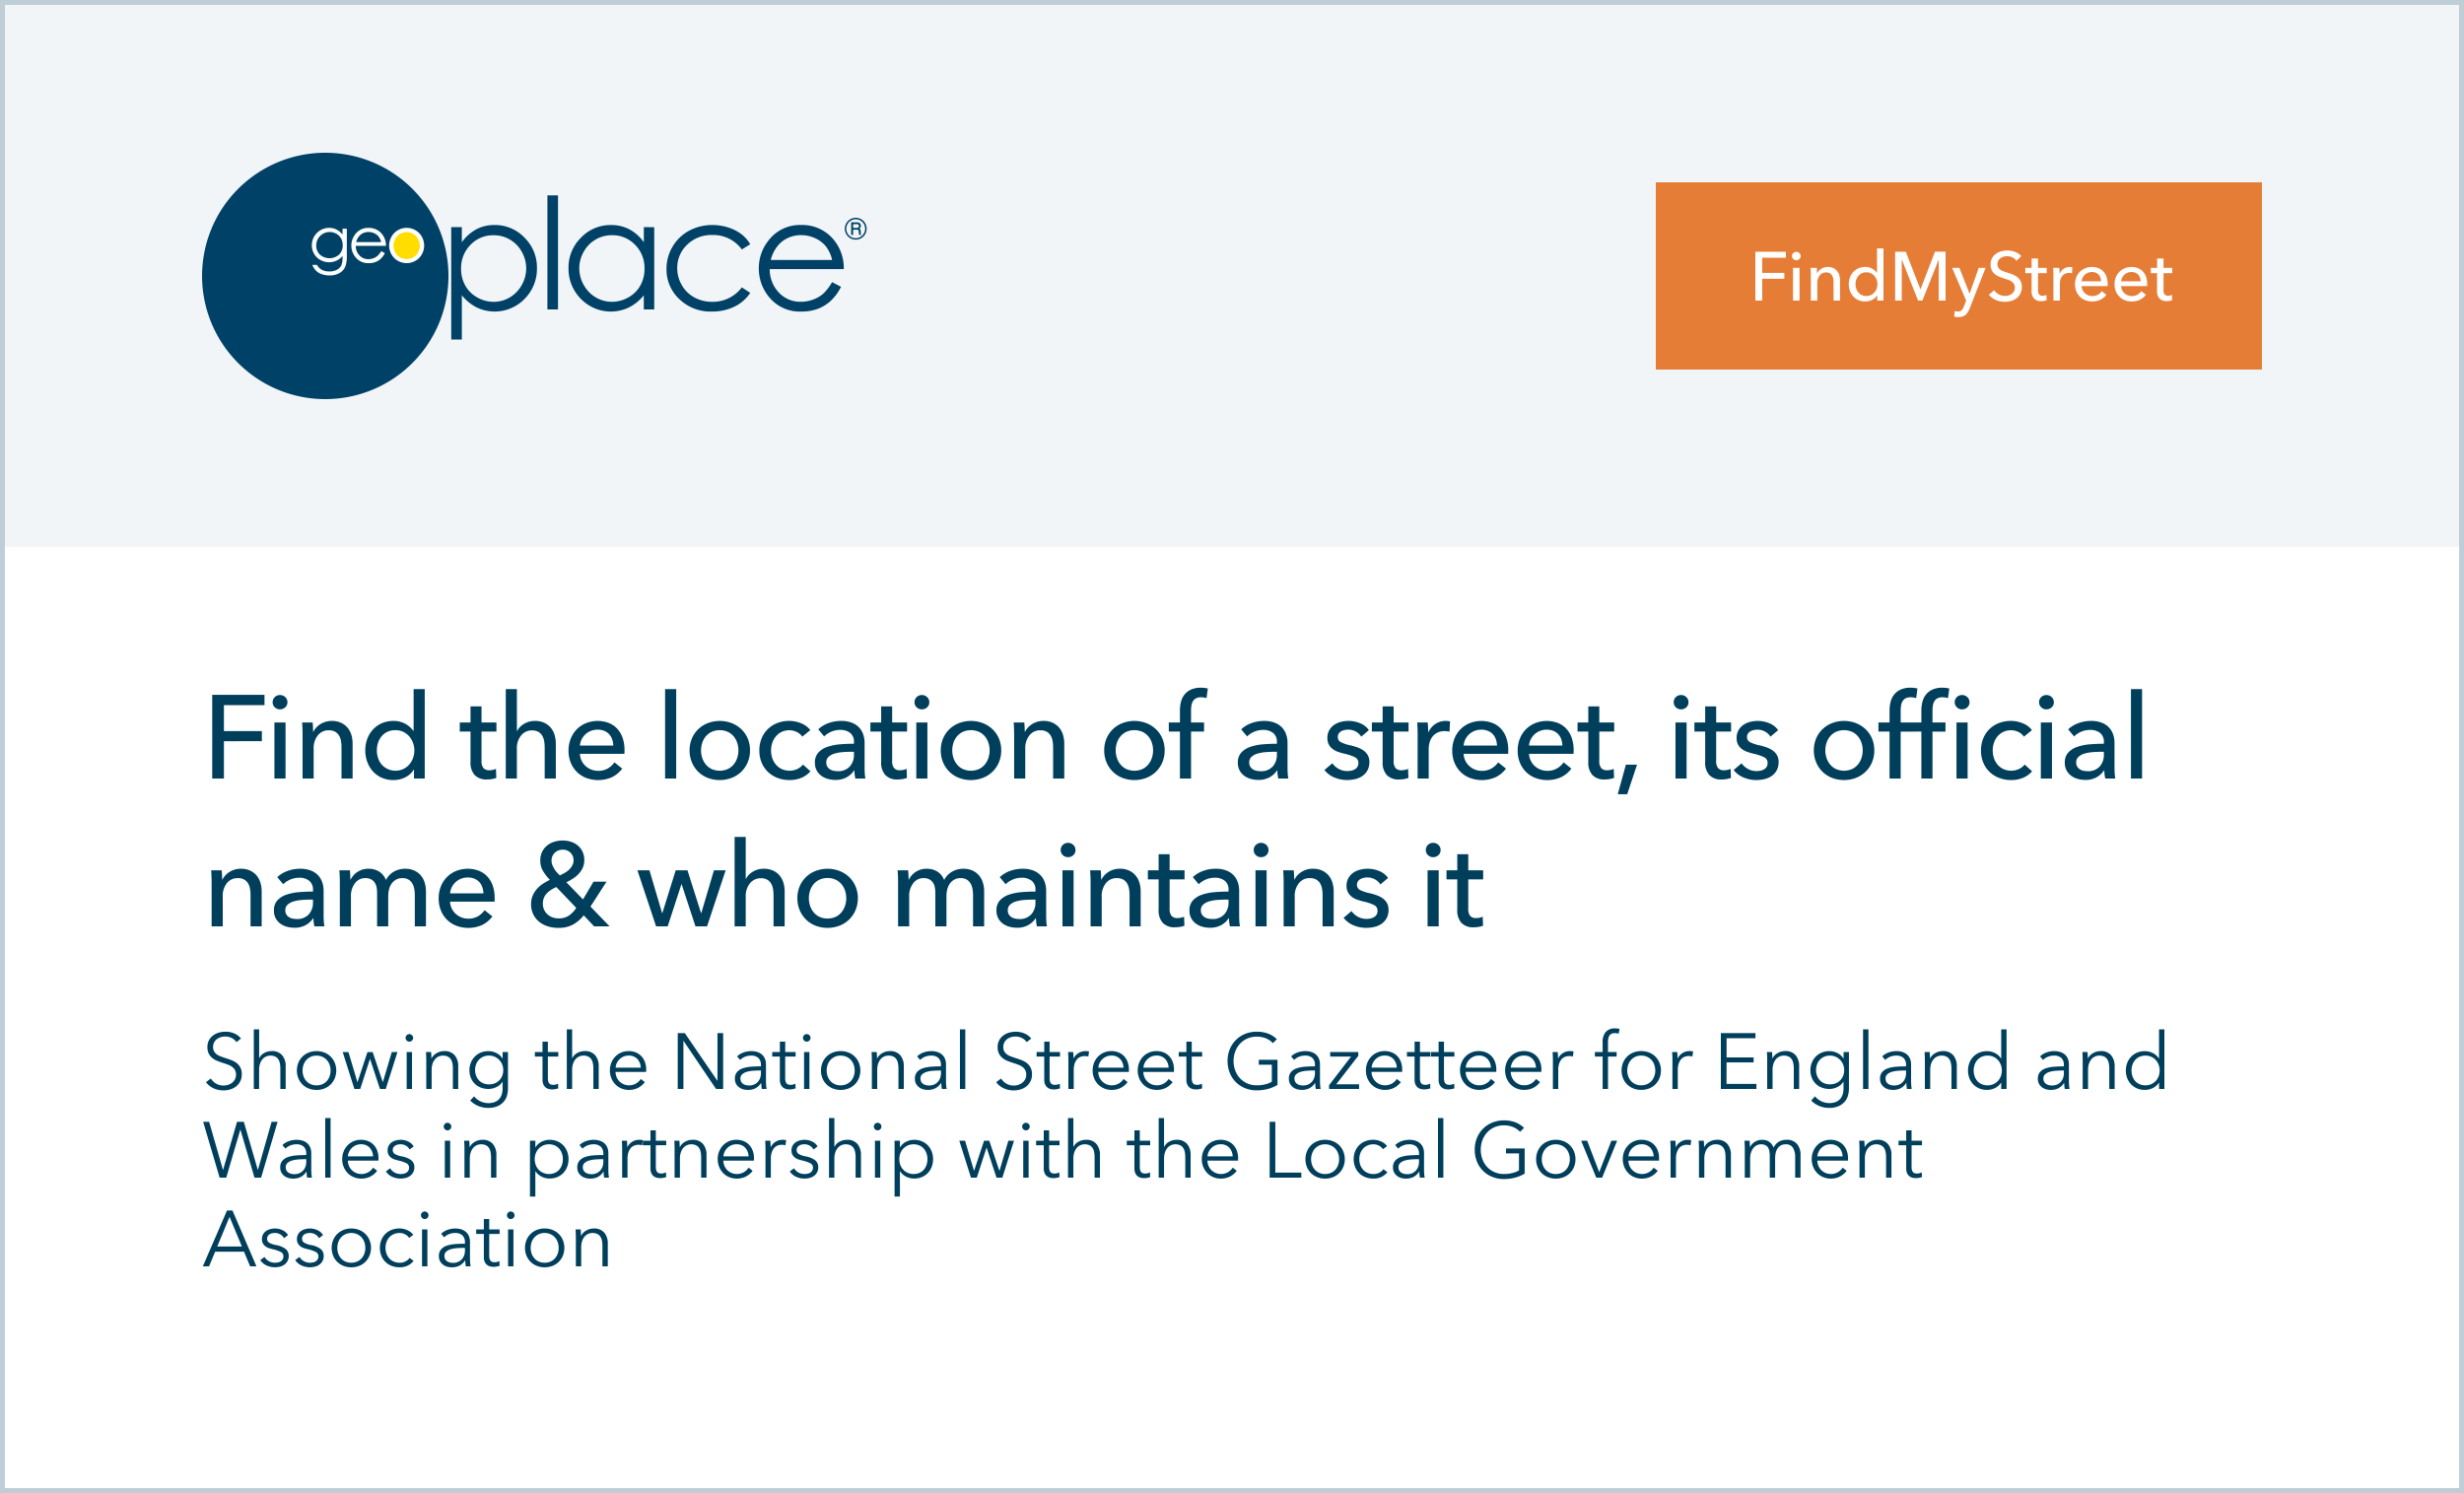 <?xml version="1.0" encoding="UTF-8"?>
<svg xmlns="http://www.w3.org/2000/svg" width="500px" height="303px" viewBox="0 0 500 303">
  <g id="FMS_Large_Light" data-name="FMS Large Light" transform="translate(-392 -2833)">
    <g id="Rectangle_1721" data-name="Rectangle 1721" transform="translate(392 2833)" fill="#fff" stroke="rgba(0,63,92,0.25)" stroke-width="1">
      <rect width="500" height="303" stroke="none"></rect>
      <rect x="0.5" y="0.5" width="499" height="302" fill="none"></rect>
    </g>
    <rect id="Rectangle_2042" data-name="Rectangle 2042" width="498" height="110" transform="translate(393 2834)" fill="#f2f5f7"></rect>
    <g id="Group_2028" data-name="Group 2028" transform="translate(-407 1847)">
      <g id="Group_2792" data-name="Group 2792">
        <rect id="Rectangle_1710" data-name="Rectangle 1710" width="123" height="38" transform="translate(1135 1023)" fill="#e67d37"></rect>
        <path id="Path_4156" data-name="Path 4156" d="M2.59,0H1.2V-9.912H7.392v1.218H2.59v3.08H7.084v1.19H2.59Zm7.574,0H8.848V-6.636h1.316Zm.224-9.03a.782.782,0,0,1-.259.6.888.888,0,0,1-.623.238.85.85,0,0,1-.616-.245.8.8,0,0,1-.252-.595.815.815,0,0,1,.252-.609.85.85,0,0,1,.616-.245.874.874,0,0,1,.623.245A.8.8,0,0,1,10.388-9.03ZM13.65-6.636q.028.252.042.567t.014.525h.042a1.935,1.935,0,0,1,.343-.5,2.484,2.484,0,0,1,.5-.406A2.45,2.45,0,0,1,15.2-6.72a2.487,2.487,0,0,1,.7-.1A2.583,2.583,0,0,1,17.01-6.6a2.24,2.24,0,0,1,.77.581,2.35,2.35,0,0,1,.455.854,3.637,3.637,0,0,1,.147,1.05V0H17.066V-3.682A4.513,4.513,0,0,0,17-4.452a1.854,1.854,0,0,0-.231-.644,1.253,1.253,0,0,0-.462-.448,1.511,1.511,0,0,0-.756-.168,1.593,1.593,0,0,0-1.281.595,2.4,2.4,0,0,0-.5,1.589V0H12.46V-5.208q0-.266-.014-.686T12.4-6.636ZM25.9-1.05a2.449,2.449,0,0,1-1.029.917,3.1,3.1,0,0,1-1.365.315A3.386,3.386,0,0,1,22.12-.091,3.1,3.1,0,0,1,21.07-.84,3.383,3.383,0,0,1,20.4-1.96a3.926,3.926,0,0,1-.238-1.372A3.868,3.868,0,0,1,20.4-4.7a3.337,3.337,0,0,1,.679-1.113,3.1,3.1,0,0,1,1.057-.742,3.39,3.39,0,0,1,1.358-.266,2.808,2.808,0,0,1,1.414.343,2.924,2.924,0,0,1,.952.833h.028v-4.942H27.2V0H25.928V-1.05ZM21.532-3.332a2.9,2.9,0,0,0,.14.9,2.286,2.286,0,0,0,.42.77,2.109,2.109,0,0,0,.686.539,2.1,2.1,0,0,0,.952.2,2.112,2.112,0,0,0,.917-.2,2.2,2.2,0,0,0,.707-.525,2.369,2.369,0,0,0,.455-.763,2.6,2.6,0,0,0,.161-.91,2.6,2.6,0,0,0-.161-.91A2.454,2.454,0,0,0,25.354-5a2.157,2.157,0,0,0-.707-.532,2.112,2.112,0,0,0-.917-.2,2.167,2.167,0,0,0-.952.2A2.029,2.029,0,0,0,22.092-5a2.286,2.286,0,0,0-.42.77A2.9,2.9,0,0,0,21.532-3.332ZM34.692-2.3h.028l2.926-7.616H39.8V0H38.416V-8.288h-.028L35.1,0h-.882L30.94-8.288h-.028V0H29.568V-9.912h2.156Zm9.968.868h.028l1.834-5.208h1.4l-3.22,8.2a5.337,5.337,0,0,1-.364.749,2.278,2.278,0,0,1-.462.56,1.907,1.907,0,0,1-.623.357,2.55,2.55,0,0,1-.847.126q-.21,0-.427-.021a3.015,3.015,0,0,1-.441-.077L41.664,2.1a2.074,2.074,0,0,0,.658.112.971.971,0,0,0,.77-.287,2.807,2.807,0,0,0,.462-.819L43.974,0,41.132-6.636H42.6Zm9.534-6.65a2.21,2.21,0,0,0-.8-.665A2.445,2.445,0,0,0,52.262-9a2.64,2.64,0,0,0-.679.091,1.867,1.867,0,0,0-.623.294,1.623,1.623,0,0,0-.455.5,1.411,1.411,0,0,0-.175.721,1.318,1.318,0,0,0,.161.679,1.461,1.461,0,0,0,.434.462,2.767,2.767,0,0,0,.644.322q.371.133.791.273.5.154,1.022.35a3.66,3.66,0,0,1,.938.518,2.551,2.551,0,0,1,.686.805,2.52,2.52,0,0,1,.266,1.225,2.926,2.926,0,0,1-.287,1.337,2.738,2.738,0,0,1-.763.938,3.25,3.25,0,0,1-1.1.553,4.545,4.545,0,0,1-1.281.182,4.676,4.676,0,0,1-1.813-.364A3.6,3.6,0,0,1,48.58-1.19l1.078-.91a2.638,2.638,0,0,0,.938.84,2.61,2.61,0,0,0,1.274.322,2.586,2.586,0,0,0,.7-.1,1.968,1.968,0,0,0,.637-.308,1.69,1.69,0,0,0,.469-.525,1.5,1.5,0,0,0,.182-.763,1.383,1.383,0,0,0-.189-.749,1.668,1.668,0,0,0-.511-.511,3.38,3.38,0,0,0-.749-.357q-.427-.147-.9-.3a7.8,7.8,0,0,1-.938-.343,3.252,3.252,0,0,1-.826-.518,2.394,2.394,0,0,1-.588-.777,2.622,2.622,0,0,1-.224-1.148,2.547,2.547,0,0,1,.3-1.274,2.742,2.742,0,0,1,.784-.882A3.264,3.264,0,0,1,51.107-10a4.774,4.774,0,0,1,1.225-.161,4.263,4.263,0,0,1,1.624.308,3.233,3.233,0,0,1,1.218.826Zm6.132,2.52H58.562V-2.1a1.314,1.314,0,0,0,.224.861A.9.9,0,0,0,59.5-.98a2.006,2.006,0,0,0,.392-.042,1.5,1.5,0,0,0,.378-.126L60.312-.07a3.192,3.192,0,0,1-.525.133,3.53,3.53,0,0,1-.595.049,1.9,1.9,0,0,1-1.435-.518,2.166,2.166,0,0,1-.5-1.554v-3.6H55.986V-6.636H57.26v-1.9h1.3v1.9h1.764Zm1.358.35q0-.266-.014-.686t-.042-.742h1.246q.028.252.042.581t.014.539h.042a2.3,2.3,0,0,1,.819-.945A2.144,2.144,0,0,1,65-6.818a2.043,2.043,0,0,1,.518.056l-.056,1.218a2.476,2.476,0,0,0-.6-.07,1.827,1.827,0,0,0-.826.175,1.687,1.687,0,0,0-.581.469,1.983,1.983,0,0,0-.343.679,2.867,2.867,0,0,0-.112.8V0H61.684Zm9.674,1.3a2.5,2.5,0,0,0-.133-.735,1.687,1.687,0,0,0-.35-.6,1.645,1.645,0,0,0-.574-.4,2.032,2.032,0,0,0-.805-.147,2.128,2.128,0,0,0-.791.147,2.054,2.054,0,0,0-.644.4,2.1,2.1,0,0,0-.448.6,1.9,1.9,0,0,0-.2.735Zm1.33.532v.224a1.8,1.8,0,0,1-.014.224H67.41a1.99,1.99,0,0,0,.189.791,2.081,2.081,0,0,0,.469.644,2.175,2.175,0,0,0,.679.427,2.185,2.185,0,0,0,.819.154A2.216,2.216,0,0,0,70.728-1.2a2.371,2.371,0,0,0,.77-.714l.924.742A3.281,3.281,0,0,1,71.169-.147a3.817,3.817,0,0,1-1.6.329,3.809,3.809,0,0,1-1.4-.252A3.235,3.235,0,0,1,67.06-.777a3.277,3.277,0,0,1-.728-1.1A3.707,3.707,0,0,1,66.066-3.3a3.81,3.81,0,0,1,.259-1.421,3.252,3.252,0,0,1,.721-1.113,3.3,3.3,0,0,1,1.092-.721A3.536,3.536,0,0,1,69.5-6.818a3.533,3.533,0,0,1,1.323.238,2.727,2.727,0,0,1,1.008.686,3.09,3.09,0,0,1,.637,1.085A4.308,4.308,0,0,1,72.688-3.374Zm6.692-.532a2.5,2.5,0,0,0-.133-.735,1.687,1.687,0,0,0-.35-.6,1.645,1.645,0,0,0-.574-.4,2.032,2.032,0,0,0-.805-.147,2.128,2.128,0,0,0-.791.147,2.054,2.054,0,0,0-.644.4,2.1,2.1,0,0,0-.448.6,1.9,1.9,0,0,0-.2.735Zm1.33.532v.224a1.8,1.8,0,0,1-.014.224H75.432a1.99,1.99,0,0,0,.189.791,2.081,2.081,0,0,0,.469.644,2.175,2.175,0,0,0,.679.427,2.185,2.185,0,0,0,.819.154A2.216,2.216,0,0,0,78.75-1.2a2.371,2.371,0,0,0,.77-.714l.924.742A3.281,3.281,0,0,1,79.191-.147a3.817,3.817,0,0,1-1.6.329,3.809,3.809,0,0,1-1.4-.252,3.235,3.235,0,0,1-1.106-.707,3.277,3.277,0,0,1-.728-1.1A3.707,3.707,0,0,1,74.088-3.3a3.81,3.81,0,0,1,.259-1.421,3.252,3.252,0,0,1,.721-1.113,3.3,3.3,0,0,1,1.092-.721,3.536,3.536,0,0,1,1.358-.259,3.533,3.533,0,0,1,1.323.238,2.727,2.727,0,0,1,1.008.686,3.09,3.09,0,0,1,.637,1.085A4.308,4.308,0,0,1,80.71-3.374Zm5.082-2.184H84.028V-2.1a1.314,1.314,0,0,0,.224.861.9.9,0,0,0,.714.259,2.006,2.006,0,0,0,.392-.042,1.5,1.5,0,0,0,.378-.126L85.778-.07a3.193,3.193,0,0,1-.525.133,3.531,3.531,0,0,1-.6.049,1.9,1.9,0,0,1-1.435-.518,2.166,2.166,0,0,1-.5-1.554v-3.6H81.452V-6.636h1.274v-1.9h1.3v1.9h1.764Z" transform="translate(1154 1047)" fill="#fff"></path>
      </g>
    </g>
    <path id="Path_4153" data-name="Path 4153" d="M6.992,6.5a2.767,2.767,0,0,0-.944-.824A2.886,2.886,0,0,0,4.656,5.36a2.976,2.976,0,0,0-.848.128,2.46,2.46,0,0,0-.784.392,2.015,2.015,0,0,0-.568.664,1.958,1.958,0,0,0-.216.944,1.741,1.741,0,0,0,.208.9,1.97,1.97,0,0,0,.552.6,3.2,3.2,0,0,0,.784.408q.44.16.92.32Q5.3,9.9,5.9,10.128a4.286,4.286,0,0,1,1.08.584,2.828,2.828,0,0,1,.784.912,2.879,2.879,0,0,1,.3,1.4A3,3,0,0,1,6.888,15.5,3.529,3.529,0,0,1,5.7,16.1a4.788,4.788,0,0,1-1.336.192,5.132,5.132,0,0,1-1.024-.1,4.632,4.632,0,0,1-.976-.312,3.992,3.992,0,0,1-.864-.528,3.838,3.838,0,0,1-.7-.736l.992-.736a3.037,3.037,0,0,0,1.032,1.016,2.92,2.92,0,0,0,1.56.408,3.02,3.02,0,0,0,.88-.136,2.474,2.474,0,0,0,.808-.416,2.3,2.3,0,0,0,.592-.688,2.135,2.135,0,0,0,0-1.936,2.065,2.065,0,0,0-.616-.656,3.77,3.77,0,0,0-.88-.44q-.5-.176-1.04-.352-.56-.176-1.1-.4a3.734,3.734,0,0,1-.976-.584,2.728,2.728,0,0,1-.7-.888,2.878,2.878,0,0,1-.264-1.3A2.862,2.862,0,0,1,1.416,6.1a2.967,2.967,0,0,1,.856-.976A3.584,3.584,0,0,1,3.44,4.56,4.752,4.752,0,0,1,4.7,4.384a4.361,4.361,0,0,1,1.968.408A3.377,3.377,0,0,1,7.9,5.76Zm4.624,3.248A2.259,2.259,0,0,1,12.624,8.7a3.093,3.093,0,0,1,1.5-.384,2.631,2.631,0,0,1,2.136.848,3.368,3.368,0,0,1,.712,2.24V16H15.888V11.856a5.485,5.485,0,0,0-.1-1.072,2.244,2.244,0,0,0-.328-.824,1.568,1.568,0,0,0-.624-.536,2.231,2.231,0,0,0-.984-.192,2.1,2.1,0,0,0-.84.176,2.064,2.064,0,0,0-.728.536,2.679,2.679,0,0,0-.512.912,3.976,3.976,0,0,0-.192,1.3V16H10.5V3.9h1.088v5.84Zm15.616,2.512a4.084,4.084,0,0,1-.3,1.568,3.772,3.772,0,0,1-.824,1.248,3.734,3.734,0,0,1-1.264.824,4.293,4.293,0,0,1-1.616.3,4.249,4.249,0,0,1-1.6-.3,3.734,3.734,0,0,1-1.264-.824,3.772,3.772,0,0,1-.824-1.248,4.3,4.3,0,0,1,0-3.136,3.772,3.772,0,0,1,.824-1.248,3.734,3.734,0,0,1,1.264-.824,4.249,4.249,0,0,1,1.6-.3,4.292,4.292,0,0,1,1.616.3,3.734,3.734,0,0,1,1.264.824,3.772,3.772,0,0,1,.824,1.248A4.084,4.084,0,0,1,27.232,12.256Zm-1.152,0a3.426,3.426,0,0,0-.2-1.176,2.881,2.881,0,0,0-.568-.96,2.688,2.688,0,0,0-.9-.648,2.829,2.829,0,0,0-1.184-.24,2.775,2.775,0,0,0-1.176.24,2.71,2.71,0,0,0-.888.648,2.881,2.881,0,0,0-.568.96,3.557,3.557,0,0,0,0,2.352,2.881,2.881,0,0,0,.568.96,2.615,2.615,0,0,0,.888.64,2.857,2.857,0,0,0,1.176.232,2.913,2.913,0,0,0,1.184-.232,2.6,2.6,0,0,0,.9-.64,2.881,2.881,0,0,0,.568-.96A3.426,3.426,0,0,0,26.08,12.256Zm3.632-3.744,1.808,6.08h.032l2.016-6.08h1.056l2.048,6.08H36.7L38.5,8.512h1.152L37.28,16H36.1l-2-6.064h-.032L32.1,16H30.912L28.544,8.512ZM42.608,16H41.52V8.512h1.088Zm.224-10.368a.709.709,0,0,1-.24.552.753.753,0,0,1-1.056,0,.755.755,0,0,1,0-1.1.753.753,0,0,1,1.056,0A.709.709,0,0,1,42.832,5.632Zm3.648,2.88q.032.3.048.672t.016.608h.032a2.464,2.464,0,0,1,1.04-1.064,3.037,3.037,0,0,1,1.52-.408,2.631,2.631,0,0,1,2.136.848,3.368,3.368,0,0,1,.712,2.24V16H50.9V11.856a5.485,5.485,0,0,0-.1-1.072,2.244,2.244,0,0,0-.328-.824,1.568,1.568,0,0,0-.624-.536,2.231,2.231,0,0,0-.984-.192,2.1,2.1,0,0,0-.84.176,2.064,2.064,0,0,0-.728.536,2.679,2.679,0,0,0-.512.912,3.976,3.976,0,0,0-.192,1.3V16H45.5V10.16q0-.3-.016-.784t-.048-.864ZM55.2,17.5a3.617,3.617,0,0,0,1.224.976,3.785,3.785,0,0,0,3,.168,2.356,2.356,0,0,0,.9-.632,2.523,2.523,0,0,0,.5-.936,3.98,3.98,0,0,0,.16-1.144V14.528H60.96a2.862,2.862,0,0,1-1.224,1.088A3.651,3.651,0,0,1,58.128,16a4.211,4.211,0,0,1-1.592-.288,3.611,3.611,0,0,1-1.216-.792,3.53,3.53,0,0,1-.784-1.208,4.075,4.075,0,0,1-.28-1.52,4.032,4.032,0,0,1,.28-1.5,3.8,3.8,0,0,1,.784-1.232,3.627,3.627,0,0,1,1.216-.832,4.016,4.016,0,0,1,1.592-.3,3.6,3.6,0,0,1,1.6.384,2.943,2.943,0,0,1,1.232,1.1h.032v-1.3H62.08v7.424a5.474,5.474,0,0,1-.168,1.3,3.266,3.266,0,0,1-.624,1.264,3.524,3.524,0,0,1-1.24.96,4.632,4.632,0,0,1-2.032.384,5.034,5.034,0,0,1-1.984-.4,4.785,4.785,0,0,1-1.616-1.1Zm.208-5.344a3.252,3.252,0,0,0,.192,1.12,2.8,2.8,0,0,0,.552.928,2.564,2.564,0,0,0,.888.632,2.955,2.955,0,0,0,1.2.232,3.116,3.116,0,0,0,1.152-.208,2.643,2.643,0,0,0,.912-.592,2.723,2.723,0,0,0,.6-.92,3.162,3.162,0,0,0,.216-1.192,2.917,2.917,0,0,0-1.728-2.688,2.751,2.751,0,0,0-1.152-.24,2.87,2.87,0,0,0-1.2.24,2.655,2.655,0,0,0-.888.64,2.8,2.8,0,0,0-.552.928A3.252,3.252,0,0,0,55.408,12.16Zm16.88-2.736H70.176v4.368a2.485,2.485,0,0,0,.08.688.977.977,0,0,0,.232.424.792.792,0,0,0,.36.208,1.718,1.718,0,0,0,.448.056,1.89,1.89,0,0,0,.472-.064,2.384,2.384,0,0,0,.472-.176l.048.944a3.221,3.221,0,0,1-.6.168,3.856,3.856,0,0,1-.68.056,2.765,2.765,0,0,1-.64-.08,1.619,1.619,0,0,1-.624-.3,1.663,1.663,0,0,1-.472-.608,2.348,2.348,0,0,1-.184-1.008V9.424H67.536V8.512h1.552V6.4h1.088V8.512h2.112Zm2.848.32A2.259,2.259,0,0,1,76.144,8.7a3.093,3.093,0,0,1,1.5-.384,2.631,2.631,0,0,1,2.136.848,3.368,3.368,0,0,1,.712,2.24V16H79.408V11.856a5.485,5.485,0,0,0-.1-1.072,2.244,2.244,0,0,0-.328-.824,1.568,1.568,0,0,0-.624-.536,2.231,2.231,0,0,0-.984-.192,2.1,2.1,0,0,0-.84.176,2.064,2.064,0,0,0-.728.536,2.679,2.679,0,0,0-.512.912,3.976,3.976,0,0,0-.192,1.3V16H74.016V3.9H75.1v5.84ZM89.024,11.68a2.7,2.7,0,0,0-.68-1.752,2.307,2.307,0,0,0-1.8-.7,2.519,2.519,0,0,0-1.008.2,2.666,2.666,0,0,0-.816.544,2.7,2.7,0,0,0-.56.784,2.528,2.528,0,0,0-.24.92Zm1.1.352v.24a2.469,2.469,0,0,1-.016.272H83.9a2.922,2.922,0,0,0,.224,1.056,2.666,2.666,0,0,0,.576.864,2.776,2.776,0,0,0,.864.584,2.86,2.86,0,0,0,2.536-.176,2.929,2.929,0,0,0,.936-.9l.816.64a4.059,4.059,0,0,1-1.48,1.216,4.139,4.139,0,0,1-1.736.368,3.982,3.982,0,0,1-1.544-.3,3.617,3.617,0,0,1-1.224-.824,3.9,3.9,0,0,1-.808-1.248,4.084,4.084,0,0,1-.3-1.568,4.184,4.184,0,0,1,.288-1.568,3.8,3.8,0,0,1,.8-1.248,3.679,3.679,0,0,1,1.2-.824,3.725,3.725,0,0,1,1.488-.3,3.818,3.818,0,0,1,1.552.3,3.2,3.2,0,0,1,1.12.8,3.437,3.437,0,0,1,.68,1.176A4.383,4.383,0,0,1,90.128,12.032ZM104.56,14.32h.032V4.672h1.152V16H104.3L97.712,6.256H97.68V16H96.528V4.672h1.44Zm8.848-3.152a1.9,1.9,0,0,0-.512-1.456,2.1,2.1,0,0,0-1.488-.48,3.212,3.212,0,0,0-1.248.24,2.984,2.984,0,0,0-.976.64l-.608-.72a3.59,3.59,0,0,1,1.224-.768,4.6,4.6,0,0,1,1.72-.3,3.727,3.727,0,0,1,1.136.168,2.7,2.7,0,0,1,.928.5,2.282,2.282,0,0,1,.624.848,2.974,2.974,0,0,1,.224,1.2v3.28q0,.432.032.9a6.289,6.289,0,0,0,.1.784h-.976q-.048-.272-.08-.592t-.032-.624h-.032a3.156,3.156,0,0,1-1.16,1.08,3.421,3.421,0,0,1-1.56.328,3.483,3.483,0,0,1-.888-.12A2.486,2.486,0,0,1,109,15.68a2.216,2.216,0,0,1-.624-.7,2.09,2.09,0,0,1-.248-1.056,2.008,2.008,0,0,1,.44-1.368,2.64,2.64,0,0,1,1.176-.752,6.932,6.932,0,0,1,1.688-.32q.952-.072,1.976-.072Zm-.32,1.088q-.672,0-1.352.056a5.9,5.9,0,0,0-1.232.224,2.33,2.33,0,0,0-.9.488,1.091,1.091,0,0,0-.352.848,1.361,1.361,0,0,0,.152.672,1.243,1.243,0,0,0,.408.44,1.738,1.738,0,0,0,.568.24,2.8,2.8,0,0,0,.632.072,2.488,2.488,0,0,0,1.024-.2,2.167,2.167,0,0,0,.752-.544,2.4,2.4,0,0,0,.464-.792,2.785,2.785,0,0,0,.16-.944v-.56Zm7.36-2.832h-2.112v4.368a2.485,2.485,0,0,0,.08.688.977.977,0,0,0,.232.424.792.792,0,0,0,.36.208,1.718,1.718,0,0,0,.448.056,1.89,1.89,0,0,0,.472-.064,2.384,2.384,0,0,0,.472-.176l.048.944a3.221,3.221,0,0,1-.6.168,3.856,3.856,0,0,1-.68.056,2.765,2.765,0,0,1-.64-.08,1.619,1.619,0,0,1-.624-.3,1.663,1.663,0,0,1-.472-.608,2.348,2.348,0,0,1-.184-1.008V9.424H115.7V8.512h1.552V6.4h1.088V8.512h2.112Zm2.8,6.576H122.16V8.512h1.088Zm.224-10.368a.709.709,0,0,1-.24.552.753.753,0,0,1-1.056,0,.755.755,0,0,1,0-1.1.753.753,0,0,1,1.056,0A.709.709,0,0,1,123.472,5.632Zm10.112,6.624a4.084,4.084,0,0,1-.3,1.568,3.772,3.772,0,0,1-.824,1.248,3.734,3.734,0,0,1-1.264.824,4.292,4.292,0,0,1-1.616.3,4.249,4.249,0,0,1-1.6-.3,3.734,3.734,0,0,1-1.264-.824,3.772,3.772,0,0,1-.824-1.248,4.3,4.3,0,0,1,0-3.136,3.772,3.772,0,0,1,.824-1.248,3.734,3.734,0,0,1,1.264-.824,4.249,4.249,0,0,1,1.6-.3,4.292,4.292,0,0,1,1.616.3,3.734,3.734,0,0,1,1.264.824,3.772,3.772,0,0,1,.824,1.248A4.084,4.084,0,0,1,133.584,12.256Zm-1.152,0a3.425,3.425,0,0,0-.2-1.176,2.881,2.881,0,0,0-.568-.96,2.687,2.687,0,0,0-.9-.648,2.829,2.829,0,0,0-1.184-.24,2.775,2.775,0,0,0-1.176.24,2.71,2.71,0,0,0-.888.648,2.881,2.881,0,0,0-.568.96,3.557,3.557,0,0,0,0,2.352,2.881,2.881,0,0,0,.568.96,2.615,2.615,0,0,0,.888.64,2.857,2.857,0,0,0,1.176.232,2.913,2.913,0,0,0,1.184-.232,2.6,2.6,0,0,0,.9-.64,2.881,2.881,0,0,0,.568-.96A3.425,3.425,0,0,0,132.432,12.256ZM136.9,8.512q.032.3.048.672t.016.608h.032a2.464,2.464,0,0,1,1.04-1.064,3.037,3.037,0,0,1,1.52-.408,2.631,2.631,0,0,1,2.136.848,3.368,3.368,0,0,1,.712,2.24V16h-1.088V11.856a5.486,5.486,0,0,0-.1-1.072,2.245,2.245,0,0,0-.328-.824,1.568,1.568,0,0,0-.624-.536,2.231,2.231,0,0,0-.984-.192,2.1,2.1,0,0,0-.84.176,2.064,2.064,0,0,0-.728.536,2.679,2.679,0,0,0-.512.912,3.976,3.976,0,0,0-.192,1.3V16H135.92V10.16q0-.3-.016-.784t-.048-.864Zm13.04,2.656a1.9,1.9,0,0,0-.512-1.456,2.1,2.1,0,0,0-1.488-.48,3.212,3.212,0,0,0-1.248.24,2.984,2.984,0,0,0-.976.64l-.608-.72a3.59,3.59,0,0,1,1.224-.768,4.6,4.6,0,0,1,1.72-.3,3.727,3.727,0,0,1,1.136.168,2.7,2.7,0,0,1,.928.5,2.283,2.283,0,0,1,.624.848,2.974,2.974,0,0,1,.224,1.2v3.28q0,.432.032.9a6.289,6.289,0,0,0,.1.784h-.976q-.048-.272-.08-.592T150,14.784h-.032a3.156,3.156,0,0,1-1.16,1.08,3.421,3.421,0,0,1-1.56.328,3.483,3.483,0,0,1-.888-.12,2.486,2.486,0,0,1-.832-.392,2.216,2.216,0,0,1-.624-.7,2.09,2.09,0,0,1-.248-1.056,2.008,2.008,0,0,1,.44-1.368,2.64,2.64,0,0,1,1.176-.752,6.932,6.932,0,0,1,1.688-.32q.952-.072,1.976-.072Zm-.32,1.088q-.672,0-1.352.056a5.9,5.9,0,0,0-1.232.224,2.33,2.33,0,0,0-.9.488,1.091,1.091,0,0,0-.352.848,1.361,1.361,0,0,0,.152.672,1.243,1.243,0,0,0,.408.44,1.738,1.738,0,0,0,.568.24,2.8,2.8,0,0,0,.632.072,2.488,2.488,0,0,0,1.024-.2,2.167,2.167,0,0,0,.752-.544,2.4,2.4,0,0,0,.464-.792,2.785,2.785,0,0,0,.16-.944v-.56ZM154.88,16h-1.088V3.9h1.088Zm12.464-9.5a2.767,2.767,0,0,0-.944-.824,2.886,2.886,0,0,0-1.392-.312,2.976,2.976,0,0,0-.848.128,2.46,2.46,0,0,0-.784.392,2.015,2.015,0,0,0-.568.664,1.958,1.958,0,0,0-.216.944,1.741,1.741,0,0,0,.208.9,1.971,1.971,0,0,0,.552.6,3.2,3.2,0,0,0,.784.408q.44.16.92.32.592.192,1.192.416a4.286,4.286,0,0,1,1.08.584,2.828,2.828,0,0,1,.784.912,2.879,2.879,0,0,1,.3,1.4,3,3,0,0,1-1.176,2.48,3.529,3.529,0,0,1-1.184.592,4.788,4.788,0,0,1-1.336.192,5.132,5.132,0,0,1-1.024-.1,4.632,4.632,0,0,1-.976-.312,3.992,3.992,0,0,1-.864-.528,3.838,3.838,0,0,1-.7-.736l.992-.736a3.037,3.037,0,0,0,1.032,1.016,2.92,2.92,0,0,0,1.56.408,3.019,3.019,0,0,0,.88-.136,2.475,2.475,0,0,0,.808-.416,2.3,2.3,0,0,0,.592-.688,2.135,2.135,0,0,0,0-1.936,2.065,2.065,0,0,0-.616-.656,3.77,3.77,0,0,0-.88-.44q-.5-.176-1.04-.352-.56-.176-1.1-.4a3.734,3.734,0,0,1-.976-.584,2.727,2.727,0,0,1-.7-.888,2.878,2.878,0,0,1-.264-1.3,2.862,2.862,0,0,1,.328-1.408,2.967,2.967,0,0,1,.856-.976,3.585,3.585,0,0,1,1.168-.56,4.752,4.752,0,0,1,1.264-.176,4.361,4.361,0,0,1,1.968.408,3.377,3.377,0,0,1,1.232.968ZM174.1,9.424h-2.112v4.368a2.485,2.485,0,0,0,.08.688.977.977,0,0,0,.232.424.792.792,0,0,0,.36.208,1.718,1.718,0,0,0,.448.056,1.89,1.89,0,0,0,.472-.064,2.385,2.385,0,0,0,.472-.176l.048.944a3.222,3.222,0,0,1-.6.168,3.855,3.855,0,0,1-.68.056,2.765,2.765,0,0,1-.64-.08,1.619,1.619,0,0,1-.624-.3,1.663,1.663,0,0,1-.472-.608A2.348,2.348,0,0,1,170.9,14.1V9.424h-1.552V8.512H170.9V6.4h1.088V8.512H174.1Zm1.7.736q0-.3-.016-.784t-.048-.864h1.04q.032.3.048.672t.016.608h.032a2.594,2.594,0,0,1,.96-1.064,2.622,2.622,0,0,1,1.44-.408q.208,0,.376.016a2.044,2.044,0,0,1,.344.064l-.144,1.024a2.046,2.046,0,0,0-.32-.064,3.164,3.164,0,0,0-.448-.032,2.22,2.22,0,0,0-.832.16,1.784,1.784,0,0,0-.7.5,2.656,2.656,0,0,0-.48.88,3.986,3.986,0,0,0-.184,1.288V16h-1.088Zm11.184,1.52a2.7,2.7,0,0,0-.68-1.752,2.307,2.307,0,0,0-1.8-.7,2.519,2.519,0,0,0-1.008.2,2.666,2.666,0,0,0-.816.544,2.7,2.7,0,0,0-.56.784,2.528,2.528,0,0,0-.24.92Zm1.1.352v.24a2.469,2.469,0,0,1-.016.272h-6.208a2.922,2.922,0,0,0,.224,1.056,2.667,2.667,0,0,0,.576.864,2.776,2.776,0,0,0,.864.584,2.86,2.86,0,0,0,2.536-.176,2.929,2.929,0,0,0,.936-.9l.816.64a4.059,4.059,0,0,1-1.48,1.216,4.139,4.139,0,0,1-1.736.368,3.982,3.982,0,0,1-1.544-.3,3.617,3.617,0,0,1-1.224-.824,3.9,3.9,0,0,1-.808-1.248,4.084,4.084,0,0,1-.3-1.568,4.184,4.184,0,0,1,.288-1.568,3.8,3.8,0,0,1,.8-1.248,3.679,3.679,0,0,1,1.2-.824,3.725,3.725,0,0,1,1.488-.3,3.818,3.818,0,0,1,1.552.3,3.2,3.2,0,0,1,1.12.8,3.437,3.437,0,0,1,.68,1.176A4.383,4.383,0,0,1,188.08,12.032Zm8.048-.352a2.7,2.7,0,0,0-.68-1.752,2.307,2.307,0,0,0-1.8-.7,2.519,2.519,0,0,0-1.008.2,2.666,2.666,0,0,0-.816.544,2.7,2.7,0,0,0-.56.784,2.528,2.528,0,0,0-.24.92Zm1.1.352v.24a2.469,2.469,0,0,1-.016.272h-6.208a2.922,2.922,0,0,0,.224,1.056,2.667,2.667,0,0,0,.576.864,2.776,2.776,0,0,0,.864.584,2.86,2.86,0,0,0,2.536-.176,2.929,2.929,0,0,0,.936-.9l.816.64a4.059,4.059,0,0,1-1.48,1.216,4.139,4.139,0,0,1-1.736.368,3.982,3.982,0,0,1-1.544-.3,3.617,3.617,0,0,1-1.224-.824,3.9,3.9,0,0,1-.808-1.248,4.084,4.084,0,0,1-.3-1.568,4.184,4.184,0,0,1,.288-1.568,3.8,3.8,0,0,1,.8-1.248,3.679,3.679,0,0,1,1.2-.824,3.725,3.725,0,0,1,1.488-.3,3.818,3.818,0,0,1,1.552.3,3.2,3.2,0,0,1,1.12.8,3.437,3.437,0,0,1,.68,1.176A4.383,4.383,0,0,1,197.232,12.032Zm5.712-2.608h-2.112v4.368a2.485,2.485,0,0,0,.08.688.977.977,0,0,0,.232.424.792.792,0,0,0,.36.208,1.718,1.718,0,0,0,.448.056,1.89,1.89,0,0,0,.472-.064,2.385,2.385,0,0,0,.472-.176l.048.944a3.222,3.222,0,0,1-.6.168,3.855,3.855,0,0,1-.68.056,2.765,2.765,0,0,1-.64-.08,1.619,1.619,0,0,1-.624-.3,1.663,1.663,0,0,1-.472-.608,2.348,2.348,0,0,1-.184-1.008V9.424h-1.552V8.512h1.552V6.4h1.088V8.512h2.112ZM217.3,6.7a4.126,4.126,0,0,0-1.408-.968,4.783,4.783,0,0,0-1.872-.344,4.648,4.648,0,0,0-1.96.4,4.443,4.443,0,0,0-1.48,1.08,4.829,4.829,0,0,0-.936,1.576,5.6,5.6,0,0,0,0,3.776,4.737,4.737,0,0,0,.936,1.568,4.5,4.5,0,0,0,1.48,1.072,4.648,4.648,0,0,0,1.96.4,6.987,6.987,0,0,0,1.76-.208,4.478,4.478,0,0,0,1.3-.528v-3.44h-2.64V10.08h3.792v5.1a7.344,7.344,0,0,1-2,.832,9.008,9.008,0,0,1-2.224.272,6.159,6.159,0,0,1-2.368-.448,5.531,5.531,0,0,1-3.1-3.12,6.3,6.3,0,0,1-.44-2.384,6.2,6.2,0,0,1,.448-2.384,5.622,5.622,0,0,1,3.112-3.12A6.057,6.057,0,0,1,214,4.384a6.4,6.4,0,0,1,2.368.4A5.038,5.038,0,0,1,218.1,5.9Zm8.528,4.464a1.9,1.9,0,0,0-.512-1.456,2.1,2.1,0,0,0-1.488-.48,3.212,3.212,0,0,0-1.248.24,2.984,2.984,0,0,0-.976.64l-.608-.72a3.59,3.59,0,0,1,1.224-.768,4.6,4.6,0,0,1,1.72-.3,3.727,3.727,0,0,1,1.136.168,2.7,2.7,0,0,1,.928.5,2.283,2.283,0,0,1,.624.848,2.974,2.974,0,0,1,.224,1.2v3.28q0,.432.032.9a6.289,6.289,0,0,0,.1.784H226q-.048-.272-.08-.592t-.032-.624h-.032a3.156,3.156,0,0,1-1.16,1.08,3.421,3.421,0,0,1-1.56.328,3.483,3.483,0,0,1-.888-.12,2.486,2.486,0,0,1-.832-.392,2.216,2.216,0,0,1-.624-.7,2.09,2.09,0,0,1-.248-1.056,2.008,2.008,0,0,1,.44-1.368,2.64,2.64,0,0,1,1.176-.752,6.932,6.932,0,0,1,1.688-.32q.952-.072,1.976-.072Zm-.32,1.088q-.672,0-1.352.056a5.9,5.9,0,0,0-1.232.224,2.33,2.33,0,0,0-.9.488,1.091,1.091,0,0,0-.352.848,1.361,1.361,0,0,0,.152.672,1.243,1.243,0,0,0,.408.44,1.738,1.738,0,0,0,.568.24,2.8,2.8,0,0,0,.632.072,2.488,2.488,0,0,0,1.024-.2,2.167,2.167,0,0,0,.752-.544,2.4,2.4,0,0,0,.464-.792,2.785,2.785,0,0,0,.16-.944v-.56Zm9.12-2.976-4.48,5.776h4.64V16H228.7v-.768l4.464-5.808h-4.24V8.512h5.7Zm7.808,2.4a2.7,2.7,0,0,0-.68-1.752,2.307,2.307,0,0,0-1.8-.7,2.519,2.519,0,0,0-1.008.2,2.666,2.666,0,0,0-.816.544,2.7,2.7,0,0,0-.56.784,2.528,2.528,0,0,0-.24.92Zm1.1.352v.24a2.469,2.469,0,0,1-.016.272h-6.208a2.922,2.922,0,0,0,.224,1.056,2.667,2.667,0,0,0,.576.864,2.776,2.776,0,0,0,.864.584,2.86,2.86,0,0,0,2.536-.176,2.929,2.929,0,0,0,.936-.9l.816.64a4.059,4.059,0,0,1-1.48,1.216,4.139,4.139,0,0,1-1.736.368,3.982,3.982,0,0,1-1.544-.3,3.617,3.617,0,0,1-1.224-.824,3.9,3.9,0,0,1-.808-1.248,4.084,4.084,0,0,1-.3-1.568,4.184,4.184,0,0,1,.288-1.568,3.8,3.8,0,0,1,.8-1.248,3.679,3.679,0,0,1,1.2-.824,3.725,3.725,0,0,1,1.488-.3,3.818,3.818,0,0,1,1.552.3,3.2,3.2,0,0,1,1.12.8,3.437,3.437,0,0,1,.68,1.176A4.383,4.383,0,0,1,243.536,12.032Zm5.712-2.608h-2.112v4.368a2.485,2.485,0,0,0,.08.688.977.977,0,0,0,.232.424.792.792,0,0,0,.36.208,1.718,1.718,0,0,0,.448.056,1.89,1.89,0,0,0,.472-.064,2.385,2.385,0,0,0,.472-.176l.048.944a3.222,3.222,0,0,1-.6.168,3.855,3.855,0,0,1-.68.056,2.765,2.765,0,0,1-.64-.08,1.619,1.619,0,0,1-.624-.3,1.663,1.663,0,0,1-.472-.608,2.348,2.348,0,0,1-.184-1.008V9.424H244.5V8.512h1.552V6.4h1.088V8.512h2.112Zm4.88,0h-2.112v4.368a2.485,2.485,0,0,0,.08.688.977.977,0,0,0,.232.424.792.792,0,0,0,.36.208,1.718,1.718,0,0,0,.448.056,1.89,1.89,0,0,0,.472-.064,2.385,2.385,0,0,0,.472-.176l.048.944a3.222,3.222,0,0,1-.6.168,3.855,3.855,0,0,1-.68.056,2.765,2.765,0,0,1-.64-.08,1.619,1.619,0,0,1-.624-.3,1.663,1.663,0,0,1-.472-.608,2.348,2.348,0,0,1-.184-1.008V9.424h-1.552V8.512h1.552V6.4h1.088V8.512h2.112Zm7.408,2.256a2.7,2.7,0,0,0-.68-1.752,2.307,2.307,0,0,0-1.8-.7,2.519,2.519,0,0,0-1.008.2,2.666,2.666,0,0,0-.816.544,2.705,2.705,0,0,0-.56.784,2.528,2.528,0,0,0-.24.92Zm1.1.352v.24a2.465,2.465,0,0,1-.016.272h-6.208a2.922,2.922,0,0,0,.224,1.056,2.666,2.666,0,0,0,.576.864,2.776,2.776,0,0,0,.864.584,2.86,2.86,0,0,0,2.536-.176,2.93,2.93,0,0,0,.936-.9l.816.64a4.059,4.059,0,0,1-1.48,1.216,4.138,4.138,0,0,1-1.736.368,3.982,3.982,0,0,1-1.544-.3,3.617,3.617,0,0,1-1.224-.824,3.9,3.9,0,0,1-.808-1.248,4.084,4.084,0,0,1-.3-1.568,4.184,4.184,0,0,1,.288-1.568,3.8,3.8,0,0,1,.8-1.248,3.679,3.679,0,0,1,1.2-.824,3.725,3.725,0,0,1,1.488-.3,3.818,3.818,0,0,1,1.552.3,3.2,3.2,0,0,1,1.12.8,3.437,3.437,0,0,1,.68,1.176A4.382,4.382,0,0,1,262.64,12.032Zm8.048-.352a2.7,2.7,0,0,0-.68-1.752,2.307,2.307,0,0,0-1.8-.7,2.519,2.519,0,0,0-1.008.2,2.666,2.666,0,0,0-.816.544,2.705,2.705,0,0,0-.56.784,2.528,2.528,0,0,0-.24.92Zm1.1.352v.24a2.465,2.465,0,0,1-.016.272h-6.208a2.922,2.922,0,0,0,.224,1.056,2.666,2.666,0,0,0,.576.864,2.776,2.776,0,0,0,.864.584,2.86,2.86,0,0,0,2.536-.176,2.93,2.93,0,0,0,.936-.9l.816.64a4.059,4.059,0,0,1-1.48,1.216,4.138,4.138,0,0,1-1.736.368,3.982,3.982,0,0,1-1.544-.3,3.617,3.617,0,0,1-1.224-.824,3.9,3.9,0,0,1-.808-1.248,4.084,4.084,0,0,1-.3-1.568,4.184,4.184,0,0,1,.288-1.568,3.8,3.8,0,0,1,.8-1.248,3.679,3.679,0,0,1,1.2-.824,3.725,3.725,0,0,1,1.488-.3,3.818,3.818,0,0,1,1.552.3,3.2,3.2,0,0,1,1.12.8,3.437,3.437,0,0,1,.68,1.176A4.382,4.382,0,0,1,271.792,12.032Zm2.336-1.872q0-.3-.016-.784t-.048-.864h1.04q.032.3.048.672t.016.608h.032a2.594,2.594,0,0,1,.96-1.064,2.622,2.622,0,0,1,1.44-.408q.208,0,.376.016a2.044,2.044,0,0,1,.344.064l-.144,1.024a2.046,2.046,0,0,0-.32-.064,3.164,3.164,0,0,0-.448-.032,2.22,2.22,0,0,0-.832.16,1.784,1.784,0,0,0-.7.5,2.656,2.656,0,0,0-.48.88,3.986,3.986,0,0,0-.184,1.288V16h-1.088Zm12.928-.736H285.3V16h-1.088V9.424H282.64V8.512h1.568V6.464a3.019,3.019,0,0,1,.624-2.016,2.378,2.378,0,0,1,1.92-.736q.208,0,.448.024a2.3,2.3,0,0,1,.448.088l-.192.96q-.176-.048-.352-.08a2.251,2.251,0,0,0-.4-.032,1.552,1.552,0,0,0-.712.144,1.03,1.03,0,0,0-.432.408,1.786,1.786,0,0,0-.208.616,4.79,4.79,0,0,0-.056.752v1.92h1.76Zm8.992,2.832a4.084,4.084,0,0,1-.3,1.568,3.773,3.773,0,0,1-.824,1.248,3.734,3.734,0,0,1-1.264.824,4.292,4.292,0,0,1-1.616.3,4.249,4.249,0,0,1-1.6-.3,3.734,3.734,0,0,1-1.264-.824,3.773,3.773,0,0,1-.824-1.248,4.3,4.3,0,0,1,0-3.136,3.773,3.773,0,0,1,.824-1.248,3.734,3.734,0,0,1,1.264-.824,4.249,4.249,0,0,1,1.6-.3,4.292,4.292,0,0,1,1.616.3,3.734,3.734,0,0,1,1.264.824,3.773,3.773,0,0,1,.824,1.248A4.084,4.084,0,0,1,296.048,12.256Zm-1.152,0a3.426,3.426,0,0,0-.2-1.176,2.881,2.881,0,0,0-.568-.96,2.687,2.687,0,0,0-.9-.648,2.829,2.829,0,0,0-1.184-.24,2.775,2.775,0,0,0-1.176.24,2.709,2.709,0,0,0-.888.648,2.881,2.881,0,0,0-.568.96,3.558,3.558,0,0,0,0,2.352,2.881,2.881,0,0,0,.568.96,2.615,2.615,0,0,0,.888.64,2.857,2.857,0,0,0,1.176.232,2.913,2.913,0,0,0,1.184-.232,2.6,2.6,0,0,0,.9-.64,2.881,2.881,0,0,0,.568-.96A3.426,3.426,0,0,0,294.9,12.256Zm3.488-2.1q0-.3-.016-.784t-.048-.864h1.04q.032.3.048.672t.016.608h.032a2.594,2.594,0,0,1,.96-1.064,2.622,2.622,0,0,1,1.44-.408q.208,0,.376.016a2.044,2.044,0,0,1,.344.064l-.144,1.024a2.046,2.046,0,0,0-.32-.064,3.164,3.164,0,0,0-.448-.032,2.22,2.22,0,0,0-.832.16,1.784,1.784,0,0,0-.7.5,2.656,2.656,0,0,0-.48.88,3.986,3.986,0,0,0-.184,1.288V16h-1.088Zm10.976,4.816h6.064V16h-7.216V4.672h7.024V5.7H309.36V9.6h5.488v1.008H309.36Zm9.232-6.464q.032.3.048.672t.016.608h.032a2.464,2.464,0,0,1,1.04-1.064,3.037,3.037,0,0,1,1.52-.408,2.631,2.631,0,0,1,2.136.848,3.368,3.368,0,0,1,.712,2.24V16h-1.088V11.856a5.485,5.485,0,0,0-.1-1.072,2.244,2.244,0,0,0-.328-.824,1.568,1.568,0,0,0-.624-.536,2.231,2.231,0,0,0-.984-.192,2.1,2.1,0,0,0-.84.176,2.064,2.064,0,0,0-.728.536,2.679,2.679,0,0,0-.512.912,3.976,3.976,0,0,0-.192,1.3V16h-1.088V10.16q0-.3-.016-.784t-.048-.864Zm8.72,8.992a3.617,3.617,0,0,0,1.224.976,3.785,3.785,0,0,0,3,.168,2.356,2.356,0,0,0,.9-.632,2.522,2.522,0,0,0,.5-.936,3.981,3.981,0,0,0,.16-1.144V14.528h-.032a2.862,2.862,0,0,1-1.224,1.088A3.651,3.651,0,0,1,330.24,16a4.211,4.211,0,0,1-1.592-.288,3.611,3.611,0,0,1-1.216-.792,3.53,3.53,0,0,1-.784-1.208,4.075,4.075,0,0,1-.28-1.52,4.032,4.032,0,0,1,.28-1.5,3.8,3.8,0,0,1,.784-1.232,3.627,3.627,0,0,1,1.216-.832,4.016,4.016,0,0,1,1.592-.3,3.6,3.6,0,0,1,1.6.384,2.943,2.943,0,0,1,1.232,1.1h.032v-1.3h1.088v7.424a5.474,5.474,0,0,1-.168,1.3A3.266,3.266,0,0,1,333.4,18.5a3.524,3.524,0,0,1-1.24.96,4.632,4.632,0,0,1-2.032.384,5.034,5.034,0,0,1-1.984-.4,4.785,4.785,0,0,1-1.616-1.1Zm.208-5.344a3.252,3.252,0,0,0,.192,1.12,2.8,2.8,0,0,0,.552.928,2.564,2.564,0,0,0,.888.632,2.955,2.955,0,0,0,1.2.232,3.116,3.116,0,0,0,1.152-.208,2.643,2.643,0,0,0,.912-.592,2.723,2.723,0,0,0,.6-.92,3.162,3.162,0,0,0,.216-1.192A2.917,2.917,0,0,0,331.5,9.472a2.751,2.751,0,0,0-1.152-.24,2.87,2.87,0,0,0-1.2.24,2.655,2.655,0,0,0-.888.64,2.8,2.8,0,0,0-.552.928A3.252,3.252,0,0,0,327.52,12.16ZM338.144,16h-1.088V3.9h1.088Zm7.632-4.832a1.9,1.9,0,0,0-.512-1.456,2.1,2.1,0,0,0-1.488-.48,3.212,3.212,0,0,0-1.248.24,2.984,2.984,0,0,0-.976.64l-.608-.72a3.59,3.59,0,0,1,1.224-.768,4.6,4.6,0,0,1,1.72-.3,3.726,3.726,0,0,1,1.136.168,2.7,2.7,0,0,1,.928.5,2.282,2.282,0,0,1,.624.848,2.974,2.974,0,0,1,.224,1.2v3.28q0,.432.032.9a6.283,6.283,0,0,0,.1.784h-.976q-.048-.272-.08-.592t-.032-.624h-.032a3.156,3.156,0,0,1-1.16,1.08,3.421,3.421,0,0,1-1.56.328,3.482,3.482,0,0,1-.888-.12,2.486,2.486,0,0,1-.832-.392,2.216,2.216,0,0,1-.624-.7,2.091,2.091,0,0,1-.248-1.056,2.008,2.008,0,0,1,.44-1.368,2.64,2.64,0,0,1,1.176-.752,6.932,6.932,0,0,1,1.688-.32q.952-.072,1.976-.072Zm-.32,1.088q-.672,0-1.352.056a5.9,5.9,0,0,0-1.232.224,2.33,2.33,0,0,0-.9.488,1.091,1.091,0,0,0-.352.848,1.361,1.361,0,0,0,.152.672,1.243,1.243,0,0,0,.408.44,1.739,1.739,0,0,0,.568.24,2.8,2.8,0,0,0,.632.072,2.488,2.488,0,0,0,1.024-.2,2.167,2.167,0,0,0,.752-.544,2.4,2.4,0,0,0,.464-.792,2.786,2.786,0,0,0,.16-.944v-.56Zm5.12-3.744q.032.3.048.672t.016.608h.032a2.464,2.464,0,0,1,1.04-1.064,3.037,3.037,0,0,1,1.52-.408,2.631,2.631,0,0,1,2.136.848,3.368,3.368,0,0,1,.712,2.24V16h-1.088V11.856a5.485,5.485,0,0,0-.1-1.072,2.244,2.244,0,0,0-.328-.824,1.568,1.568,0,0,0-.624-.536,2.231,2.231,0,0,0-.984-.192,2.1,2.1,0,0,0-.84.176,2.064,2.064,0,0,0-.728.536,2.679,2.679,0,0,0-.512.912,3.976,3.976,0,0,0-.192,1.3V16H349.6V10.16q0-.3-.016-.784t-.048-.864Zm14.48,6.224a3.072,3.072,0,0,1-1.248,1.088,3.626,3.626,0,0,1-1.584.368,4.016,4.016,0,0,1-1.592-.3,3.627,3.627,0,0,1-1.216-.832,3.758,3.758,0,0,1-.784-1.248,4.441,4.441,0,0,1,0-3.1,3.758,3.758,0,0,1,.784-1.248,3.627,3.627,0,0,1,1.216-.832,4.016,4.016,0,0,1,1.592-.3,3.562,3.562,0,0,1,1.584.376,3.092,3.092,0,0,1,1.248,1.112h.032V3.9h1.088V16h-1.088V14.736Zm-5.552-2.48a3.555,3.555,0,0,0,.192,1.176,2.847,2.847,0,0,0,.552.96,2.516,2.516,0,0,0,.888.64,2.955,2.955,0,0,0,1.2.232A2.824,2.824,0,0,0,364.4,14.4a2.864,2.864,0,0,0,.6-.952,3.4,3.4,0,0,0,0-2.384,2.956,2.956,0,0,0-.6-.96,2.765,2.765,0,0,0-.912-.64,2.832,2.832,0,0,0-1.152-.232,2.87,2.87,0,0,0-1.2.24,2.6,2.6,0,0,0-.888.648,2.847,2.847,0,0,0-.552.96A3.555,3.555,0,0,0,359.5,12.256Zm18.3-1.088a1.9,1.9,0,0,0-.512-1.456,2.1,2.1,0,0,0-1.488-.48,3.212,3.212,0,0,0-1.248.24,2.984,2.984,0,0,0-.976.64l-.608-.72a3.59,3.59,0,0,1,1.224-.768,4.6,4.6,0,0,1,1.72-.3,3.726,3.726,0,0,1,1.136.168,2.7,2.7,0,0,1,.928.5,2.282,2.282,0,0,1,.624.848,2.974,2.974,0,0,1,.224,1.2v3.28q0,.432.032.9a6.283,6.283,0,0,0,.1.784h-.976q-.048-.272-.08-.592t-.032-.624h-.032a3.156,3.156,0,0,1-1.16,1.08,3.421,3.421,0,0,1-1.56.328,3.482,3.482,0,0,1-.888-.12,2.486,2.486,0,0,1-.832-.392,2.216,2.216,0,0,1-.624-.7,2.091,2.091,0,0,1-.248-1.056,2.008,2.008,0,0,1,.44-1.368,2.64,2.64,0,0,1,1.176-.752,6.932,6.932,0,0,1,1.688-.32q.952-.072,1.976-.072Zm-.32,1.088q-.672,0-1.352.056a5.9,5.9,0,0,0-1.232.224,2.33,2.33,0,0,0-.9.488,1.091,1.091,0,0,0-.352.848,1.361,1.361,0,0,0,.152.672,1.243,1.243,0,0,0,.408.44,1.739,1.739,0,0,0,.568.24,2.8,2.8,0,0,0,.632.072,2.488,2.488,0,0,0,1.024-.2,2.167,2.167,0,0,0,.752-.544,2.4,2.4,0,0,0,.464-.792,2.786,2.786,0,0,0,.16-.944v-.56Zm5.12-3.744q.032.3.048.672t.016.608h.032a2.464,2.464,0,0,1,1.04-1.064,3.037,3.037,0,0,1,1.52-.408,2.631,2.631,0,0,1,2.136.848,3.368,3.368,0,0,1,.712,2.24V16h-1.088V11.856a5.485,5.485,0,0,0-.1-1.072,2.244,2.244,0,0,0-.328-.824,1.568,1.568,0,0,0-.624-.536,2.231,2.231,0,0,0-.984-.192,2.1,2.1,0,0,0-.84.176,2.064,2.064,0,0,0-.728.536,2.679,2.679,0,0,0-.512.912,3.976,3.976,0,0,0-.192,1.3V16h-1.088V10.16q0-.3-.016-.784t-.048-.864Zm14.48,6.224a3.072,3.072,0,0,1-1.248,1.088,3.626,3.626,0,0,1-1.584.368,4.016,4.016,0,0,1-1.592-.3,3.627,3.627,0,0,1-1.216-.832,3.758,3.758,0,0,1-.784-1.248,4.441,4.441,0,0,1,0-3.1,3.758,3.758,0,0,1,.784-1.248,3.627,3.627,0,0,1,1.216-.832,4.016,4.016,0,0,1,1.592-.3,3.562,3.562,0,0,1,1.584.376,3.092,3.092,0,0,1,1.248,1.112h.032V3.9h1.088V16H397.12V14.736Zm-5.552-2.48a3.555,3.555,0,0,0,.192,1.176,2.847,2.847,0,0,0,.552.96,2.516,2.516,0,0,0,.888.64,2.955,2.955,0,0,0,1.2.232,2.824,2.824,0,0,0,2.064-.864,2.864,2.864,0,0,0,.6-.952,3.4,3.4,0,0,0,0-2.384,2.956,2.956,0,0,0-.6-.96,2.765,2.765,0,0,0-.912-.64,2.832,2.832,0,0,0-1.152-.232,2.87,2.87,0,0,0-1.2.24,2.6,2.6,0,0,0-.888.648,2.847,2.847,0,0,0-.552.96A3.555,3.555,0,0,0,391.536,12.256ZM4.24,32.416h.032L7.1,22.672H8.48l2.832,9.744h.032l2.768-9.744h1.216L11.984,34H10.64L7.792,24.272H7.76L4.912,34H3.568L.224,22.672H1.44Zm16.9-3.248a1.9,1.9,0,0,0-.512-1.456,2.1,2.1,0,0,0-1.488-.48,3.212,3.212,0,0,0-1.248.24,2.984,2.984,0,0,0-.976.64l-.608-.72a3.59,3.59,0,0,1,1.224-.768,4.6,4.6,0,0,1,1.72-.3,3.727,3.727,0,0,1,1.136.168,2.7,2.7,0,0,1,.928.5,2.282,2.282,0,0,1,.624.848,2.974,2.974,0,0,1,.224,1.2v3.28q0,.432.032.9a6.289,6.289,0,0,0,.1.784h-.976q-.048-.272-.08-.592t-.032-.624h-.032a3.156,3.156,0,0,1-1.16,1.08,3.421,3.421,0,0,1-1.56.328,3.482,3.482,0,0,1-.888-.12,2.486,2.486,0,0,1-.832-.392,2.216,2.216,0,0,1-.624-.7,2.09,2.09,0,0,1-.248-1.056,2.008,2.008,0,0,1,.44-1.368,2.64,2.64,0,0,1,1.176-.752,6.932,6.932,0,0,1,1.688-.32q.952-.072,1.976-.072Zm-.32,1.088q-.672,0-1.352.056a5.9,5.9,0,0,0-1.232.224,2.33,2.33,0,0,0-.9.488,1.091,1.091,0,0,0-.352.848,1.361,1.361,0,0,0,.152.672,1.243,1.243,0,0,0,.408.44,1.738,1.738,0,0,0,.568.24,2.8,2.8,0,0,0,.632.072,2.488,2.488,0,0,0,1.024-.2,2.167,2.167,0,0,0,.752-.544,2.4,2.4,0,0,0,.464-.792,2.785,2.785,0,0,0,.16-.944v-.56ZM26.08,34H24.992V21.9H26.08ZM34.7,29.68a2.7,2.7,0,0,0-.68-1.752,2.307,2.307,0,0,0-1.8-.7,2.519,2.519,0,0,0-1.008.2,2.666,2.666,0,0,0-.816.544,2.7,2.7,0,0,0-.56.784,2.528,2.528,0,0,0-.24.92Zm1.1.352v.24a2.469,2.469,0,0,1-.016.272H29.584a2.922,2.922,0,0,0,.224,1.056,2.666,2.666,0,0,0,.576.864,2.776,2.776,0,0,0,.864.584,2.86,2.86,0,0,0,2.536-.176,2.93,2.93,0,0,0,.936-.9l.816.64a4.059,4.059,0,0,1-1.48,1.216,4.139,4.139,0,0,1-1.736.368,3.982,3.982,0,0,1-1.544-.3,3.617,3.617,0,0,1-1.224-.824,3.9,3.9,0,0,1-.808-1.248,4.084,4.084,0,0,1-.3-1.568,4.184,4.184,0,0,1,.288-1.568,3.8,3.8,0,0,1,.8-1.248,3.679,3.679,0,0,1,1.2-.824,3.725,3.725,0,0,1,1.488-.3,3.818,3.818,0,0,1,1.552.3,3.2,3.2,0,0,1,1.12.8,3.437,3.437,0,0,1,.68,1.176A4.383,4.383,0,0,1,35.808,30.032Zm6.32-1.744a1.911,1.911,0,0,0-.728-.76,2.1,2.1,0,0,0-1.112-.3,2.648,2.648,0,0,0-.576.064,1.566,1.566,0,0,0-.512.208,1.13,1.13,0,0,0-.36.368,1,1,0,0,0-.136.528.905.905,0,0,0,.432.808,4.15,4.15,0,0,0,1.36.472,4.539,4.539,0,0,1,1.96.792,1.719,1.719,0,0,1,.632,1.4,2.07,2.07,0,0,1-.9,1.8,2.616,2.616,0,0,1-.9.4,4.372,4.372,0,0,1-1.016.12,4.052,4.052,0,0,1-1.648-.352,3.052,3.052,0,0,1-1.312-1.1l.864-.64a2.445,2.445,0,0,0,2.08,1.168,3.421,3.421,0,0,0,.672-.064,1.544,1.544,0,0,0,.56-.224,1.148,1.148,0,0,0,.528-1.024.95.95,0,0,0-.568-.888,7.425,7.425,0,0,0-1.64-.552q-.336-.08-.712-.2a2.445,2.445,0,0,1-.7-.352,1.915,1.915,0,0,1-.528-.584,1.706,1.706,0,0,1-.208-.88,2.017,2.017,0,0,1,.224-.984,1.965,1.965,0,0,1,.6-.672,2.674,2.674,0,0,1,.856-.392,3.833,3.833,0,0,1,.992-.128,3.485,3.485,0,0,1,1.52.352,2.449,2.449,0,0,1,1.1.992ZM50.352,34H49.264V26.512h1.088Zm.224-10.368a.709.709,0,0,1-.24.552.753.753,0,0,1-1.056,0,.755.755,0,0,1,0-1.1.753.753,0,0,1,1.056,0A.709.709,0,0,1,50.576,23.632Zm3.648,2.88q.032.3.048.672t.016.608h.032a2.464,2.464,0,0,1,1.04-1.064,3.037,3.037,0,0,1,1.52-.408,2.631,2.631,0,0,1,2.136.848,3.368,3.368,0,0,1,.712,2.24V34H58.64V29.856a5.485,5.485,0,0,0-.1-1.072,2.244,2.244,0,0,0-.328-.824,1.568,1.568,0,0,0-.624-.536,2.231,2.231,0,0,0-.984-.192,2.1,2.1,0,0,0-.84.176,2.064,2.064,0,0,0-.728.536,2.679,2.679,0,0,0-.512.912,3.976,3.976,0,0,0-.192,1.3V34H53.248V28.16q0-.3-.016-.784t-.048-.864ZM67.632,37.84H66.544V26.512h1.088v1.3h.048A2.972,2.972,0,0,1,68.92,26.7,3.58,3.58,0,0,1,70.5,26.32a4.016,4.016,0,0,1,1.592.3,3.627,3.627,0,0,1,1.216.832,3.757,3.757,0,0,1,.784,1.248,4.441,4.441,0,0,1,0,3.1,3.757,3.757,0,0,1-.784,1.248,3.627,3.627,0,0,1-1.216.832,4.016,4.016,0,0,1-1.592.3,3.58,3.58,0,0,1-1.576-.376,3.046,3.046,0,0,1-1.24-1.08h-.048Zm5.584-7.584a3.555,3.555,0,0,0-.192-1.176,2.846,2.846,0,0,0-.552-.96,2.6,2.6,0,0,0-.888-.648,2.87,2.87,0,0,0-1.2-.24,2.832,2.832,0,0,0-1.152.232,2.765,2.765,0,0,0-.912.64,2.956,2.956,0,0,0-.6.96,3.4,3.4,0,0,0,0,2.384,2.864,2.864,0,0,0,.6.952,2.824,2.824,0,0,0,2.064.864,2.955,2.955,0,0,0,1.2-.232,2.515,2.515,0,0,0,.888-.64,2.846,2.846,0,0,0,.552-.96A3.554,3.554,0,0,0,73.216,30.256Zm8.208-1.088a1.9,1.9,0,0,0-.512-1.456,2.1,2.1,0,0,0-1.488-.48,3.212,3.212,0,0,0-1.248.24,2.984,2.984,0,0,0-.976.64l-.608-.72a3.59,3.59,0,0,1,1.224-.768,4.6,4.6,0,0,1,1.72-.3,3.727,3.727,0,0,1,1.136.168,2.7,2.7,0,0,1,.928.5,2.282,2.282,0,0,1,.624.848,2.974,2.974,0,0,1,.224,1.2v3.28q0,.432.032.9a6.289,6.289,0,0,0,.1.784H81.6q-.048-.272-.08-.592t-.032-.624h-.032a3.156,3.156,0,0,1-1.16,1.08,3.421,3.421,0,0,1-1.56.328,3.482,3.482,0,0,1-.888-.12,2.486,2.486,0,0,1-.832-.392,2.216,2.216,0,0,1-.624-.7,2.09,2.09,0,0,1-.248-1.056,2.008,2.008,0,0,1,.44-1.368A2.64,2.64,0,0,1,77.76,29.8a6.932,6.932,0,0,1,1.688-.32q.952-.072,1.976-.072Zm-.32,1.088q-.672,0-1.352.056a5.9,5.9,0,0,0-1.232.224,2.33,2.33,0,0,0-.9.488,1.091,1.091,0,0,0-.352.848,1.361,1.361,0,0,0,.152.672,1.243,1.243,0,0,0,.408.44,1.738,1.738,0,0,0,.568.24,2.8,2.8,0,0,0,.632.072,2.488,2.488,0,0,0,1.024-.2,2.167,2.167,0,0,0,.752-.544,2.4,2.4,0,0,0,.464-.792,2.785,2.785,0,0,0,.16-.944v-.56Zm4.144-2.1q0-.3-.016-.784t-.048-.864h1.04q.032.3.048.672t.016.608h.032a2.594,2.594,0,0,1,.96-1.064,2.622,2.622,0,0,1,1.44-.408q.208,0,.376.016a2.044,2.044,0,0,1,.344.064L89.3,27.424a2.046,2.046,0,0,0-.32-.064,3.164,3.164,0,0,0-.448-.032,2.22,2.22,0,0,0-.832.16,1.784,1.784,0,0,0-.7.5,2.656,2.656,0,0,0-.48.88,3.986,3.986,0,0,0-.184,1.288V34H85.248Zm8.944-.736H92.08v4.368a2.485,2.485,0,0,0,.08.688.977.977,0,0,0,.232.424.792.792,0,0,0,.36.208,1.718,1.718,0,0,0,.448.056,1.89,1.89,0,0,0,.472-.064,2.384,2.384,0,0,0,.472-.176l.048.944a3.222,3.222,0,0,1-.6.168,3.855,3.855,0,0,1-.68.056,2.765,2.765,0,0,1-.64-.08,1.619,1.619,0,0,1-.624-.3,1.663,1.663,0,0,1-.472-.608,2.348,2.348,0,0,1-.184-1.008V27.424H89.44v-.912h1.552V24.4H92.08v2.112h2.112Zm2.672-.912q.032.3.048.672t.016.608h.032A2.464,2.464,0,0,1,98,26.728a3.037,3.037,0,0,1,1.52-.408,2.631,2.631,0,0,1,2.136.848,3.368,3.368,0,0,1,.712,2.24V34H101.28V29.856a5.485,5.485,0,0,0-.1-1.072,2.244,2.244,0,0,0-.328-.824,1.568,1.568,0,0,0-.624-.536,2.231,2.231,0,0,0-.984-.192,2.1,2.1,0,0,0-.84.176,2.064,2.064,0,0,0-.728.536,2.679,2.679,0,0,0-.512.912,3.976,3.976,0,0,0-.192,1.3V34H95.888V28.16q0-.3-.016-.784t-.048-.864ZM110.9,29.68a2.7,2.7,0,0,0-.68-1.752,2.307,2.307,0,0,0-1.8-.7,2.519,2.519,0,0,0-1.008.2,2.666,2.666,0,0,0-.816.544,2.7,2.7,0,0,0-.56.784,2.528,2.528,0,0,0-.24.92Zm1.1.352v.24a2.469,2.469,0,0,1-.016.272h-6.208A2.922,2.922,0,0,0,106,31.6a2.666,2.666,0,0,0,.576.864,2.776,2.776,0,0,0,.864.584,2.86,2.86,0,0,0,2.536-.176,2.929,2.929,0,0,0,.936-.9l.816.64a4.059,4.059,0,0,1-1.48,1.216,4.139,4.139,0,0,1-1.736.368,3.982,3.982,0,0,1-1.544-.3,3.617,3.617,0,0,1-1.224-.824,3.9,3.9,0,0,1-.808-1.248,4.084,4.084,0,0,1-.3-1.568,4.184,4.184,0,0,1,.288-1.568,3.8,3.8,0,0,1,.8-1.248,3.679,3.679,0,0,1,1.2-.824,3.725,3.725,0,0,1,1.488-.3,3.818,3.818,0,0,1,1.552.3,3.2,3.2,0,0,1,1.12.8,3.437,3.437,0,0,1,.68,1.176A4.383,4.383,0,0,1,112,30.032Zm2.336-1.872q0-.3-.016-.784t-.048-.864h1.04q.032.3.048.672t.016.608h.032a2.594,2.594,0,0,1,.96-1.064,2.622,2.622,0,0,1,1.44-.408q.208,0,.376.016a2.044,2.044,0,0,1,.344.064l-.144,1.024a2.046,2.046,0,0,0-.32-.064,3.164,3.164,0,0,0-.448-.032,2.22,2.22,0,0,0-.832.16,1.784,1.784,0,0,0-.7.5,2.656,2.656,0,0,0-.48.88,3.986,3.986,0,0,0-.184,1.288V34h-1.088Zm9.744.128a1.911,1.911,0,0,0-.728-.76,2.1,2.1,0,0,0-1.112-.3,2.648,2.648,0,0,0-.576.064,1.566,1.566,0,0,0-.512.208,1.13,1.13,0,0,0-.36.368,1,1,0,0,0-.136.528.905.905,0,0,0,.432.808,4.15,4.15,0,0,0,1.36.472,4.539,4.539,0,0,1,1.96.792,1.719,1.719,0,0,1,.632,1.4,2.07,2.07,0,0,1-.9,1.8,2.616,2.616,0,0,1-.9.4,4.372,4.372,0,0,1-1.016.12,4.052,4.052,0,0,1-1.648-.352,3.052,3.052,0,0,1-1.312-1.1l.864-.64a2.445,2.445,0,0,0,2.08,1.168,3.421,3.421,0,0,0,.672-.064,1.544,1.544,0,0,0,.56-.224,1.148,1.148,0,0,0,.528-1.024.95.95,0,0,0-.568-.888,7.425,7.425,0,0,0-1.64-.552q-.336-.08-.712-.2a2.445,2.445,0,0,1-.7-.352,1.915,1.915,0,0,1-.528-.584,1.706,1.706,0,0,1-.208-.88,2.017,2.017,0,0,1,.224-.984,1.965,1.965,0,0,1,.6-.672,2.674,2.674,0,0,1,.856-.392,3.833,3.833,0,0,1,.992-.128,3.485,3.485,0,0,1,1.52.352,2.449,2.449,0,0,1,1.1.992Zm4.272-.544a2.259,2.259,0,0,1,1.008-1.04,3.093,3.093,0,0,1,1.5-.384,2.631,2.631,0,0,1,2.136.848,3.368,3.368,0,0,1,.712,2.24V34h-1.088V29.856a5.484,5.484,0,0,0-.1-1.072,2.244,2.244,0,0,0-.328-.824,1.568,1.568,0,0,0-.624-.536,2.231,2.231,0,0,0-.984-.192,2.1,2.1,0,0,0-.84.176,2.064,2.064,0,0,0-.728.536,2.679,2.679,0,0,0-.512.912,3.976,3.976,0,0,0-.192,1.3V34h-1.088V21.9h1.088v5.84ZM137.632,34h-1.088V26.512h1.088Zm.224-10.368a.709.709,0,0,1-.24.552.753.753,0,0,1-1.056,0,.755.755,0,0,1,0-1.1.753.753,0,0,1,1.056,0A.709.709,0,0,1,137.856,23.632Zm3.76,14.208h-1.088V26.512h1.088v1.3h.048A2.972,2.972,0,0,1,142.9,26.7a3.58,3.58,0,0,1,1.576-.376,4.016,4.016,0,0,1,1.592.3,3.627,3.627,0,0,1,1.216.832,3.757,3.757,0,0,1,.784,1.248,4.441,4.441,0,0,1,0,3.1,3.757,3.757,0,0,1-.784,1.248,3.627,3.627,0,0,1-1.216.832,4.016,4.016,0,0,1-1.592.3,3.58,3.58,0,0,1-1.576-.376,3.046,3.046,0,0,1-1.24-1.08h-.048Zm5.584-7.584a3.554,3.554,0,0,0-.192-1.176,2.846,2.846,0,0,0-.552-.96,2.6,2.6,0,0,0-.888-.648,2.87,2.87,0,0,0-1.2-.24,2.832,2.832,0,0,0-1.152.232,2.765,2.765,0,0,0-.912.64,2.956,2.956,0,0,0-.6.96,3.4,3.4,0,0,0,0,2.384,2.864,2.864,0,0,0,.6.952,2.824,2.824,0,0,0,2.064.864,2.955,2.955,0,0,0,1.2-.232,2.515,2.515,0,0,0,.888-.64,2.846,2.846,0,0,0,.552-.96A3.554,3.554,0,0,0,147.2,30.256Zm7.632-3.744,1.808,6.08h.032l2.016-6.08h1.056l2.048,6.08h.032l1.792-6.08h1.152L162.4,34h-1.184l-2-6.064h-.032L157.216,34h-1.184l-2.368-7.488ZM167.728,34H166.64V26.512h1.088Zm.224-10.368a.709.709,0,0,1-.24.552.753.753,0,0,1-1.056,0,.755.755,0,0,1,0-1.1.753.753,0,0,1,1.056,0A.709.709,0,0,1,167.952,23.632ZM174,27.424h-2.112v4.368a2.485,2.485,0,0,0,.08.688.977.977,0,0,0,.232.424.792.792,0,0,0,.36.208,1.718,1.718,0,0,0,.448.056,1.89,1.89,0,0,0,.472-.064,2.385,2.385,0,0,0,.472-.176l.048.944a3.222,3.222,0,0,1-.6.168,3.855,3.855,0,0,1-.68.056,2.765,2.765,0,0,1-.64-.08,1.619,1.619,0,0,1-.624-.3,1.663,1.663,0,0,1-.472-.608A2.348,2.348,0,0,1,170.8,32.1V27.424h-1.552v-.912H170.8V24.4h1.088v2.112H174Zm2.848.32a2.259,2.259,0,0,1,1.008-1.04,3.093,3.093,0,0,1,1.5-.384,2.631,2.631,0,0,1,2.136.848,3.368,3.368,0,0,1,.712,2.24V34H181.12V29.856a5.486,5.486,0,0,0-.1-1.072,2.245,2.245,0,0,0-.328-.824,1.568,1.568,0,0,0-.624-.536,2.231,2.231,0,0,0-.984-.192,2.1,2.1,0,0,0-.84.176,2.064,2.064,0,0,0-.728.536,2.679,2.679,0,0,0-.512.912,3.976,3.976,0,0,0-.192,1.3V34h-1.088V21.9h1.088v5.84Zm15.552-.32h-2.112v4.368a2.485,2.485,0,0,0,.08.688.977.977,0,0,0,.232.424.792.792,0,0,0,.36.208,1.718,1.718,0,0,0,.448.056,1.89,1.89,0,0,0,.472-.064,2.385,2.385,0,0,0,.472-.176l.048.944a3.222,3.222,0,0,1-.6.168,3.855,3.855,0,0,1-.68.056,2.765,2.765,0,0,1-.64-.08,1.619,1.619,0,0,1-.624-.3,1.663,1.663,0,0,1-.472-.608A2.348,2.348,0,0,1,189.2,32.1V27.424h-1.552v-.912H189.2V24.4h1.088v2.112H192.4Zm2.848.32a2.259,2.259,0,0,1,1.008-1.04,3.093,3.093,0,0,1,1.5-.384,2.631,2.631,0,0,1,2.136.848,3.368,3.368,0,0,1,.712,2.24V34H199.52V29.856a5.486,5.486,0,0,0-.1-1.072,2.245,2.245,0,0,0-.328-.824,1.568,1.568,0,0,0-.624-.536,2.231,2.231,0,0,0-.984-.192,2.1,2.1,0,0,0-.84.176,2.064,2.064,0,0,0-.728.536,2.679,2.679,0,0,0-.512.912,3.976,3.976,0,0,0-.192,1.3V34h-1.088V21.9h1.088v5.84Zm13.888,1.936a2.7,2.7,0,0,0-.68-1.752,2.307,2.307,0,0,0-1.8-.7,2.519,2.519,0,0,0-1.008.2,2.666,2.666,0,0,0-.816.544,2.7,2.7,0,0,0-.56.784,2.528,2.528,0,0,0-.24.92Zm1.1.352v.24a2.469,2.469,0,0,1-.016.272h-6.208a2.922,2.922,0,0,0,.224,1.056,2.667,2.667,0,0,0,.576.864,2.776,2.776,0,0,0,.864.584,2.86,2.86,0,0,0,2.536-.176,2.929,2.929,0,0,0,.936-.9l.816.64a4.059,4.059,0,0,1-1.48,1.216,4.139,4.139,0,0,1-1.736.368,3.982,3.982,0,0,1-1.544-.3,3.617,3.617,0,0,1-1.224-.824,3.9,3.9,0,0,1-.808-1.248,4.084,4.084,0,0,1-.3-1.568,4.184,4.184,0,0,1,.288-1.568,3.8,3.8,0,0,1,.8-1.248,3.679,3.679,0,0,1,1.2-.824,3.725,3.725,0,0,1,1.488-.3,3.818,3.818,0,0,1,1.552.3,3.2,3.2,0,0,1,1.12.8,3.437,3.437,0,0,1,.68,1.176A4.383,4.383,0,0,1,210.24,30.032Zm7.552,2.944h5.28V34H216.64V22.672h1.152Zm14.1-2.72a4.084,4.084,0,0,1-.3,1.568,3.772,3.772,0,0,1-.824,1.248,3.734,3.734,0,0,1-1.264.824,4.293,4.293,0,0,1-1.616.3,4.249,4.249,0,0,1-1.6-.3,3.734,3.734,0,0,1-1.264-.824,3.772,3.772,0,0,1-.824-1.248,4.3,4.3,0,0,1,0-3.136,3.772,3.772,0,0,1,.824-1.248,3.734,3.734,0,0,1,1.264-.824,4.249,4.249,0,0,1,1.6-.3,4.293,4.293,0,0,1,1.616.3,3.734,3.734,0,0,1,1.264.824,3.772,3.772,0,0,1,.824,1.248A4.084,4.084,0,0,1,231.888,30.256Zm-1.152,0a3.426,3.426,0,0,0-.2-1.176,2.881,2.881,0,0,0-.568-.96,2.688,2.688,0,0,0-.9-.648,2.829,2.829,0,0,0-1.184-.24,2.775,2.775,0,0,0-1.176.24,2.71,2.71,0,0,0-.888.648,2.881,2.881,0,0,0-.568.96,3.557,3.557,0,0,0,0,2.352,2.881,2.881,0,0,0,.568.96,2.615,2.615,0,0,0,.888.64,2.857,2.857,0,0,0,1.176.232,2.913,2.913,0,0,0,1.184-.232,2.6,2.6,0,0,0,.9-.64,2.881,2.881,0,0,0,.568-.96A3.426,3.426,0,0,0,230.736,30.256Zm8.88-2.032a2.066,2.066,0,0,0-.792-.712,2.342,2.342,0,0,0-1.128-.28,2.913,2.913,0,0,0-1.184.232,2.678,2.678,0,0,0-.9.64,2.813,2.813,0,0,0-.576.96,3.473,3.473,0,0,0-.2,1.192,3.406,3.406,0,0,0,.2,1.184,2.9,2.9,0,0,0,.568.952,2.6,2.6,0,0,0,.9.64,2.913,2.913,0,0,0,1.184.232,2.387,2.387,0,0,0,2.032-.976l.816.608a3.567,3.567,0,0,1-1.176.944,3.668,3.668,0,0,1-1.672.352,4.382,4.382,0,0,1-1.648-.3,3.649,3.649,0,0,1-1.256-.824,3.732,3.732,0,0,1-.808-1.248,4.412,4.412,0,0,1,0-3.136,3.732,3.732,0,0,1,.808-1.248,3.649,3.649,0,0,1,1.256-.824,4.382,4.382,0,0,1,1.648-.3,3.9,3.9,0,0,1,1.528.328,2.992,2.992,0,0,1,1.256.968Zm7.328.944a1.9,1.9,0,0,0-.512-1.456,2.1,2.1,0,0,0-1.488-.48,3.212,3.212,0,0,0-1.248.24,2.984,2.984,0,0,0-.976.64l-.608-.72a3.59,3.59,0,0,1,1.224-.768,4.6,4.6,0,0,1,1.72-.3,3.727,3.727,0,0,1,1.136.168,2.7,2.7,0,0,1,.928.5,2.283,2.283,0,0,1,.624.848,2.974,2.974,0,0,1,.224,1.2v3.28q0,.432.032.9a6.289,6.289,0,0,0,.1.784h-.976q-.048-.272-.08-.592t-.032-.624h-.032a3.156,3.156,0,0,1-1.16,1.08,3.421,3.421,0,0,1-1.56.328,3.482,3.482,0,0,1-.888-.12,2.486,2.486,0,0,1-.832-.392,2.216,2.216,0,0,1-.624-.7,2.09,2.09,0,0,1-.248-1.056,2.008,2.008,0,0,1,.44-1.368,2.64,2.64,0,0,1,1.176-.752,6.932,6.932,0,0,1,1.688-.32q.952-.072,1.976-.072Zm-.32,1.088q-.672,0-1.352.056a5.9,5.9,0,0,0-1.232.224,2.33,2.33,0,0,0-.9.488,1.091,1.091,0,0,0-.352.848,1.361,1.361,0,0,0,.152.672,1.243,1.243,0,0,0,.408.44,1.738,1.738,0,0,0,.568.24,2.8,2.8,0,0,0,.632.072,2.488,2.488,0,0,0,1.024-.2,2.167,2.167,0,0,0,.752-.544,2.4,2.4,0,0,0,.464-.792,2.785,2.785,0,0,0,.16-.944v-.56ZM251.888,34H250.8V21.9h1.088Zm15.568-9.3a4.126,4.126,0,0,0-1.408-.968,4.783,4.783,0,0,0-1.872-.344,4.648,4.648,0,0,0-1.96.4,4.443,4.443,0,0,0-1.48,1.08,4.829,4.829,0,0,0-.936,1.576,5.6,5.6,0,0,0,0,3.776,4.737,4.737,0,0,0,.936,1.568,4.5,4.5,0,0,0,1.48,1.072,4.648,4.648,0,0,0,1.96.4,6.987,6.987,0,0,0,1.76-.208,4.478,4.478,0,0,0,1.3-.528v-3.44h-2.64V28.08h3.792v5.1a7.343,7.343,0,0,1-2,.832,9.008,9.008,0,0,1-2.224.272,6.159,6.159,0,0,1-2.368-.448,5.531,5.531,0,0,1-3.1-3.12,6.3,6.3,0,0,1-.44-2.384,6.2,6.2,0,0,1,.448-2.384,5.623,5.623,0,0,1,3.112-3.12,6.057,6.057,0,0,1,2.344-.448,6.4,6.4,0,0,1,2.368.4,5.039,5.039,0,0,1,1.728,1.12ZM278.7,30.256a4.084,4.084,0,0,1-.3,1.568,3.773,3.773,0,0,1-.824,1.248,3.734,3.734,0,0,1-1.264.824,4.292,4.292,0,0,1-1.616.3,4.249,4.249,0,0,1-1.6-.3,3.734,3.734,0,0,1-1.264-.824,3.773,3.773,0,0,1-.824-1.248,4.3,4.3,0,0,1,0-3.136,3.773,3.773,0,0,1,.824-1.248,3.734,3.734,0,0,1,1.264-.824,4.249,4.249,0,0,1,1.6-.3,4.292,4.292,0,0,1,1.616.3,3.734,3.734,0,0,1,1.264.824,3.773,3.773,0,0,1,.824,1.248A4.084,4.084,0,0,1,278.7,30.256Zm-1.152,0a3.426,3.426,0,0,0-.2-1.176,2.881,2.881,0,0,0-.568-.96,2.687,2.687,0,0,0-.9-.648,2.829,2.829,0,0,0-1.184-.24,2.775,2.775,0,0,0-1.176.24,2.709,2.709,0,0,0-.888.648,2.881,2.881,0,0,0-.568.96,3.558,3.558,0,0,0,0,2.352,2.881,2.881,0,0,0,.568.96,2.615,2.615,0,0,0,.888.64,2.857,2.857,0,0,0,1.176.232,2.913,2.913,0,0,0,1.184-.232,2.6,2.6,0,0,0,.9-.64,2.881,2.881,0,0,0,.568-.96A3.426,3.426,0,0,0,277.552,30.256ZM284.112,34h-1.2l-3.056-7.488h1.216l2.432,6.336h.032l2.448-6.336h1.168Zm10.448-4.32a2.7,2.7,0,0,0-.68-1.752,2.307,2.307,0,0,0-1.8-.7,2.519,2.519,0,0,0-1.008.2,2.666,2.666,0,0,0-.816.544,2.705,2.705,0,0,0-.56.784,2.528,2.528,0,0,0-.24.92Zm1.1.352v.24a2.465,2.465,0,0,1-.016.272H289.44a2.922,2.922,0,0,0,.224,1.056,2.666,2.666,0,0,0,.576.864,2.776,2.776,0,0,0,.864.584,2.86,2.86,0,0,0,2.536-.176,2.93,2.93,0,0,0,.936-.9l.816.64a4.059,4.059,0,0,1-1.48,1.216,4.138,4.138,0,0,1-1.736.368,3.982,3.982,0,0,1-1.544-.3,3.617,3.617,0,0,1-1.224-.824,3.9,3.9,0,0,1-.808-1.248,4.084,4.084,0,0,1-.3-1.568,4.184,4.184,0,0,1,.288-1.568,3.8,3.8,0,0,1,.8-1.248,3.679,3.679,0,0,1,1.2-.824,3.725,3.725,0,0,1,1.488-.3,3.818,3.818,0,0,1,1.552.3,3.2,3.2,0,0,1,1.12.8,3.437,3.437,0,0,1,.68,1.176A4.382,4.382,0,0,1,295.664,30.032ZM298,28.16q0-.3-.016-.784t-.048-.864h1.04q.032.3.048.672t.016.608h.032a2.594,2.594,0,0,1,.96-1.064,2.622,2.622,0,0,1,1.44-.408q.208,0,.376.016a2.044,2.044,0,0,1,.344.064l-.144,1.024a2.046,2.046,0,0,0-.32-.064,3.164,3.164,0,0,0-.448-.032,2.22,2.22,0,0,0-.832.16,1.784,1.784,0,0,0-.7.5,2.656,2.656,0,0,0-.48.88,3.986,3.986,0,0,0-.184,1.288V34H298Zm6.736-1.648q.032.3.048.672t.016.608h.032a2.464,2.464,0,0,1,1.04-1.064,3.037,3.037,0,0,1,1.52-.408,2.631,2.631,0,0,1,2.136.848,3.368,3.368,0,0,1,.712,2.24V34h-1.088V29.856a5.485,5.485,0,0,0-.1-1.072,2.244,2.244,0,0,0-.328-.824,1.568,1.568,0,0,0-.624-.536,2.231,2.231,0,0,0-.984-.192,2.1,2.1,0,0,0-.84.176,2.064,2.064,0,0,0-.728.536,2.679,2.679,0,0,0-.512.912,3.976,3.976,0,0,0-.192,1.3V34H303.76V28.16q0-.3-.016-.784t-.048-.864Zm9.392,1.28a2.547,2.547,0,0,1,.984-1.064,2.771,2.771,0,0,1,1.48-.408,3.3,3.3,0,0,1,.632.064,2.015,2.015,0,0,1,.64.248,2.338,2.338,0,0,1,.576.488,2.737,2.737,0,0,1,.456.784,2.82,2.82,0,0,1,1.048-1.176,2.951,2.951,0,0,1,1.576-.408,2.631,2.631,0,0,1,2.136.848,3.368,3.368,0,0,1,.712,2.24V34H323.28V29.856a3.62,3.62,0,0,0-.44-1.9,1.612,1.612,0,0,0-1.5-.72,1.942,1.942,0,0,0-1,.24,1.909,1.909,0,0,0-.656.632,2.8,2.8,0,0,0-.36.888,4.634,4.634,0,0,0-.112,1.024V34h-1.088V29.632a5.664,5.664,0,0,0-.08-.992,2.069,2.069,0,0,0-.28-.76,1.31,1.31,0,0,0-.552-.48,2.082,2.082,0,0,0-.9-.168,1.883,1.883,0,0,0-.776.176,2.032,2.032,0,0,0-.7.536,2.76,2.76,0,0,0-.5.912,3.976,3.976,0,0,0-.192,1.3V34h-1.088V28.16q0-.3-.016-.784t-.048-.864h1.04q.032.3.048.672t.016.608ZM332.9,29.68a2.7,2.7,0,0,0-.68-1.752,2.307,2.307,0,0,0-1.8-.7,2.519,2.519,0,0,0-1.008.2,2.666,2.666,0,0,0-.816.544,2.705,2.705,0,0,0-.56.784,2.528,2.528,0,0,0-.24.92Zm1.1.352v.24a2.465,2.465,0,0,1-.016.272h-6.208A2.922,2.922,0,0,0,328,31.6a2.666,2.666,0,0,0,.576.864,2.776,2.776,0,0,0,.864.584,2.86,2.86,0,0,0,2.536-.176,2.93,2.93,0,0,0,.936-.9l.816.64a4.059,4.059,0,0,1-1.48,1.216,4.138,4.138,0,0,1-1.736.368,3.982,3.982,0,0,1-1.544-.3,3.617,3.617,0,0,1-1.224-.824,3.9,3.9,0,0,1-.808-1.248,4.084,4.084,0,0,1-.3-1.568,4.184,4.184,0,0,1,.288-1.568,3.8,3.8,0,0,1,.8-1.248,3.679,3.679,0,0,1,1.2-.824,3.725,3.725,0,0,1,1.488-.3,3.818,3.818,0,0,1,1.552.3,3.2,3.2,0,0,1,1.12.8,3.437,3.437,0,0,1,.68,1.176A4.382,4.382,0,0,1,334,30.032Zm3.312-3.52q.032.3.048.672t.016.608h.032a2.464,2.464,0,0,1,1.04-1.064,3.037,3.037,0,0,1,1.52-.408,2.631,2.631,0,0,1,2.136.848,3.368,3.368,0,0,1,.712,2.24V34h-1.088V29.856a5.485,5.485,0,0,0-.1-1.072,2.244,2.244,0,0,0-.328-.824,1.568,1.568,0,0,0-.624-.536,2.231,2.231,0,0,0-.984-.192,2.1,2.1,0,0,0-.84.176,2.064,2.064,0,0,0-.728.536,2.679,2.679,0,0,0-.512.912,3.976,3.976,0,0,0-.192,1.3V34h-1.088V28.16q0-.3-.016-.784t-.048-.864Zm11.7.912H346.9v4.368a2.486,2.486,0,0,0,.08.688.978.978,0,0,0,.232.424.792.792,0,0,0,.36.208,1.718,1.718,0,0,0,.448.056,1.89,1.89,0,0,0,.472-.064,2.384,2.384,0,0,0,.472-.176l.048.944a3.222,3.222,0,0,1-.6.168,3.855,3.855,0,0,1-.68.056,2.765,2.765,0,0,1-.64-.08,1.619,1.619,0,0,1-.624-.3,1.663,1.663,0,0,1-.472-.608,2.348,2.348,0,0,1-.184-1.008V27.424h-1.552v-.912h1.552V24.4H346.9v2.112h2.112ZM1.424,52H.16l4.9-11.328h1.12L11.04,52H9.76L8.512,49.024H2.656Zm1.664-4.032H8.08l-2.5-6.016Zm13.536-1.68a1.911,1.911,0,0,0-.728-.76,2.1,2.1,0,0,0-1.112-.3,2.648,2.648,0,0,0-.576.064,1.566,1.566,0,0,0-.512.208,1.13,1.13,0,0,0-.36.368,1,1,0,0,0-.136.528.905.905,0,0,0,.432.808,4.15,4.15,0,0,0,1.36.472,4.539,4.539,0,0,1,1.96.792,1.719,1.719,0,0,1,.632,1.4,2.07,2.07,0,0,1-.9,1.8,2.616,2.616,0,0,1-.9.4,4.372,4.372,0,0,1-1.016.12,4.052,4.052,0,0,1-1.648-.352,3.052,3.052,0,0,1-1.312-1.1l.864-.64a2.445,2.445,0,0,0,2.08,1.168,3.421,3.421,0,0,0,.672-.064,1.544,1.544,0,0,0,.56-.224,1.148,1.148,0,0,0,.528-1.024.95.95,0,0,0-.568-.888,7.425,7.425,0,0,0-1.64-.552q-.336-.08-.712-.2a2.445,2.445,0,0,1-.7-.352,1.915,1.915,0,0,1-.528-.584,1.706,1.706,0,0,1-.208-.88,2.017,2.017,0,0,1,.224-.984,1.965,1.965,0,0,1,.6-.672,2.675,2.675,0,0,1,.856-.392,3.834,3.834,0,0,1,.992-.128,3.484,3.484,0,0,1,1.52.352,2.449,2.449,0,0,1,1.1.992Zm7.1,0a1.911,1.911,0,0,0-.728-.76,2.1,2.1,0,0,0-1.112-.3,2.648,2.648,0,0,0-.576.064,1.566,1.566,0,0,0-.512.208,1.13,1.13,0,0,0-.36.368,1,1,0,0,0-.136.528.905.905,0,0,0,.432.808,4.15,4.15,0,0,0,1.36.472,4.539,4.539,0,0,1,1.96.792,1.719,1.719,0,0,1,.632,1.4,2.07,2.07,0,0,1-.9,1.8,2.616,2.616,0,0,1-.9.4,4.372,4.372,0,0,1-1.016.12,4.052,4.052,0,0,1-1.648-.352,3.052,3.052,0,0,1-1.312-1.1l.864-.64a2.445,2.445,0,0,0,2.08,1.168,3.421,3.421,0,0,0,.672-.064,1.544,1.544,0,0,0,.56-.224,1.148,1.148,0,0,0,.528-1.024.95.95,0,0,0-.568-.888,7.425,7.425,0,0,0-1.64-.552q-.336-.08-.712-.2a2.445,2.445,0,0,1-.7-.352,1.915,1.915,0,0,1-.528-.584,1.706,1.706,0,0,1-.208-.88,2.017,2.017,0,0,1,.224-.984,1.965,1.965,0,0,1,.6-.672,2.675,2.675,0,0,1,.856-.392,3.834,3.834,0,0,1,.992-.128,3.485,3.485,0,0,1,1.52.352,2.449,2.449,0,0,1,1.1.992Zm10.56,1.968a4.084,4.084,0,0,1-.3,1.568,3.772,3.772,0,0,1-.824,1.248A3.734,3.734,0,0,1,31.9,51.9a4.292,4.292,0,0,1-1.616.3,4.249,4.249,0,0,1-1.6-.3,3.734,3.734,0,0,1-1.264-.824,3.772,3.772,0,0,1-.824-1.248,4.3,4.3,0,0,1,0-3.136,3.772,3.772,0,0,1,.824-1.248,3.734,3.734,0,0,1,1.264-.824,4.249,4.249,0,0,1,1.6-.3,4.292,4.292,0,0,1,1.616.3,3.734,3.734,0,0,1,1.264.824,3.772,3.772,0,0,1,.824,1.248A4.084,4.084,0,0,1,34.288,48.256Zm-1.152,0a3.426,3.426,0,0,0-.2-1.176,2.881,2.881,0,0,0-.568-.96,2.688,2.688,0,0,0-.9-.648,2.829,2.829,0,0,0-1.184-.24,2.775,2.775,0,0,0-1.176.24,2.71,2.71,0,0,0-.888.648,2.881,2.881,0,0,0-.568.96,3.557,3.557,0,0,0,0,2.352,2.881,2.881,0,0,0,.568.96,2.615,2.615,0,0,0,.888.64,2.857,2.857,0,0,0,1.176.232,2.913,2.913,0,0,0,1.184-.232,2.6,2.6,0,0,0,.9-.64,2.881,2.881,0,0,0,.568-.96A3.426,3.426,0,0,0,33.136,48.256Zm8.88-2.032a2.066,2.066,0,0,0-.792-.712,2.342,2.342,0,0,0-1.128-.28,2.913,2.913,0,0,0-1.184.232,2.679,2.679,0,0,0-.9.64,2.813,2.813,0,0,0-.576.96,3.473,3.473,0,0,0-.2,1.192,3.406,3.406,0,0,0,.2,1.184,2.9,2.9,0,0,0,.568.952,2.6,2.6,0,0,0,.9.64,2.913,2.913,0,0,0,1.184.232,2.387,2.387,0,0,0,2.032-.976l.816.608a3.567,3.567,0,0,1-1.176.944,3.668,3.668,0,0,1-1.672.352,4.382,4.382,0,0,1-1.648-.3,3.649,3.649,0,0,1-1.256-.824,3.732,3.732,0,0,1-.808-1.248,4.412,4.412,0,0,1,0-3.136,3.732,3.732,0,0,1,.808-1.248,3.649,3.649,0,0,1,1.256-.824,4.382,4.382,0,0,1,1.648-.3,3.9,3.9,0,0,1,1.528.328,2.992,2.992,0,0,1,1.256.968ZM45.728,52H44.64V44.512h1.088Zm.224-10.368a.709.709,0,0,1-.24.552.753.753,0,0,1-1.056,0,.755.755,0,0,1,0-1.1.753.753,0,0,1,1.056,0A.709.709,0,0,1,45.952,41.632Zm7.392,5.536a1.9,1.9,0,0,0-.512-1.456,2.1,2.1,0,0,0-1.488-.48,3.212,3.212,0,0,0-1.248.24,2.984,2.984,0,0,0-.976.64l-.608-.72a3.59,3.59,0,0,1,1.224-.768,4.6,4.6,0,0,1,1.72-.3,3.727,3.727,0,0,1,1.136.168,2.7,2.7,0,0,1,.928.5,2.282,2.282,0,0,1,.624.848,2.974,2.974,0,0,1,.224,1.2v3.28q0,.432.032.9a6.289,6.289,0,0,0,.1.784H53.52q-.048-.272-.08-.592t-.032-.624h-.032a3.156,3.156,0,0,1-1.16,1.08,3.421,3.421,0,0,1-1.56.328,3.482,3.482,0,0,1-.888-.12,2.486,2.486,0,0,1-.832-.392,2.216,2.216,0,0,1-.624-.7,2.09,2.09,0,0,1-.248-1.056,2.008,2.008,0,0,1,.44-1.368A2.64,2.64,0,0,1,49.68,47.8a6.932,6.932,0,0,1,1.688-.32q.952-.072,1.976-.072Zm-.32,1.088q-.672,0-1.352.056a5.9,5.9,0,0,0-1.232.224,2.33,2.33,0,0,0-.9.488,1.091,1.091,0,0,0-.352.848,1.361,1.361,0,0,0,.152.672,1.243,1.243,0,0,0,.408.44,1.738,1.738,0,0,0,.568.24,2.8,2.8,0,0,0,.632.072,2.488,2.488,0,0,0,1.024-.2,2.167,2.167,0,0,0,.752-.544,2.4,2.4,0,0,0,.464-.792,2.785,2.785,0,0,0,.16-.944v-.56Zm7.36-2.832H58.272v4.368a2.485,2.485,0,0,0,.08.688.977.977,0,0,0,.232.424.792.792,0,0,0,.36.208,1.718,1.718,0,0,0,.448.056,1.89,1.89,0,0,0,.472-.064,2.385,2.385,0,0,0,.472-.176l.048.944a3.222,3.222,0,0,1-.6.168,3.855,3.855,0,0,1-.68.056,2.765,2.765,0,0,1-.64-.08,1.619,1.619,0,0,1-.624-.3,1.663,1.663,0,0,1-.472-.608,2.348,2.348,0,0,1-.184-1.008V45.424H55.632v-.912h1.552V42.4h1.088v2.112h2.112ZM63.184,52H62.1V44.512h1.088Zm.224-10.368a.709.709,0,0,1-.24.552.753.753,0,0,1-1.056,0,.755.755,0,0,1,0-1.1.753.753,0,0,1,1.056,0A.709.709,0,0,1,63.408,41.632ZM73.52,48.256a4.084,4.084,0,0,1-.3,1.568,3.772,3.772,0,0,1-.824,1.248,3.734,3.734,0,0,1-1.264.824,4.292,4.292,0,0,1-1.616.3,4.249,4.249,0,0,1-1.6-.3,3.734,3.734,0,0,1-1.264-.824,3.772,3.772,0,0,1-.824-1.248,4.3,4.3,0,0,1,0-3.136,3.772,3.772,0,0,1,.824-1.248,3.734,3.734,0,0,1,1.264-.824,4.249,4.249,0,0,1,1.6-.3,4.292,4.292,0,0,1,1.616.3,3.734,3.734,0,0,1,1.264.824,3.772,3.772,0,0,1,.824,1.248A4.084,4.084,0,0,1,73.52,48.256Zm-1.152,0a3.426,3.426,0,0,0-.2-1.176,2.881,2.881,0,0,0-.568-.96,2.688,2.688,0,0,0-.9-.648,2.829,2.829,0,0,0-1.184-.24,2.775,2.775,0,0,0-1.176.24,2.71,2.71,0,0,0-.888.648,2.881,2.881,0,0,0-.568.96,3.557,3.557,0,0,0,0,2.352,2.881,2.881,0,0,0,.568.96,2.615,2.615,0,0,0,.888.64,2.857,2.857,0,0,0,1.176.232,2.913,2.913,0,0,0,1.184-.232,2.6,2.6,0,0,0,.9-.64,2.881,2.881,0,0,0,.568-.96A3.426,3.426,0,0,0,72.368,48.256Zm4.464-3.744q.032.3.048.672t.016.608h.032a2.464,2.464,0,0,1,1.04-1.064,3.037,3.037,0,0,1,1.52-.408,2.631,2.631,0,0,1,2.136.848,3.368,3.368,0,0,1,.712,2.24V52H81.248V47.856a5.485,5.485,0,0,0-.1-1.072,2.244,2.244,0,0,0-.328-.824,1.568,1.568,0,0,0-.624-.536,2.231,2.231,0,0,0-.984-.192,2.1,2.1,0,0,0-.84.176,2.064,2.064,0,0,0-.728.536,2.679,2.679,0,0,0-.512.912,3.976,3.976,0,0,0-.192,1.3V52H75.856V46.16q0-.3-.016-.784t-.048-.864Z" transform="translate(433 3038)" fill="#003f5c"></path>
    <g id="Group_2027" data-name="Group 2027" transform="translate(433.01 2864)">
      <path id="Path_270" data-name="Path 270" d="M49.994,25A25,25,0,1,1,25,0,25,25,0,0,1,49.994,25Z" transform="translate(0)" fill="#004267"></path>
      <path id="Path_271" data-name="Path 271" d="M110.712,45.591a3.261,3.261,0,1,1-3.261-3.261A3.26,3.26,0,0,1,110.712,45.591Z" transform="translate(-65.894 -26.769)" fill="#fd0"></path>
      <path id="Path_272" data-name="Path 272" d="M81.706,43.129a2.685,2.685,0,0,1,.787,1.952,2.773,2.773,0,0,1-.357,1.379,2.543,2.543,0,0,1-.967.985,2.764,2.764,0,0,1-2.676,0,2.518,2.518,0,0,1-.967-.985,2.773,2.773,0,0,1-.357-1.379,2.685,2.685,0,0,1,.787-1.952,2.578,2.578,0,0,1,3.75,0Zm-4.485-.522a3.645,3.645,0,0,0,.051,4.944,3.6,3.6,0,0,0,5.117,0,3.654,3.654,0,0,0,.051-4.952,3.551,3.551,0,0,0-5.22.007Zm-7.639,1.746a2.931,2.931,0,0,1,.794-1.408A2.5,2.5,0,0,1,72.1,42.3a2.688,2.688,0,0,1,1.158.257,2.441,2.441,0,0,1,.886.676,2.912,2.912,0,0,1,.511,1.121H69.582Zm4.331,2.8a2.674,2.674,0,0,1-.834.482,2.889,2.889,0,0,1-1.011.18,2.411,2.411,0,0,1-1.809-.757,2.765,2.765,0,0,1-.757-1.945h6.128a3.678,3.678,0,0,0-.75-2.327,3.365,3.365,0,0,0-2.779-1.32,3.248,3.248,0,0,0-2.7,1.29,3.727,3.727,0,0,0,.147,4.775,3.255,3.255,0,0,0,2.606,1.092A3.769,3.769,0,0,0,73.5,48.4a3.309,3.309,0,0,0,1.07-.665,3.979,3.979,0,0,0,.838-1.151l-.739-.39A4.506,4.506,0,0,1,73.913,47.154Zm-8.352-4.5a2.463,2.463,0,0,1,.956.956,2.781,2.781,0,0,1,.338,1.375,2.565,2.565,0,0,1-.735,1.908,2.956,2.956,0,0,1-3.889,0,2.482,2.482,0,0,1-.75-1.853,2.728,2.728,0,0,1,.364-1.375,2.655,2.655,0,0,1,1-1,2.78,2.78,0,0,1,1.382-.36A2.641,2.641,0,0,1,65.56,42.658Zm1.254.162a3.877,3.877,0,0,0-1.276-1.04,3.279,3.279,0,0,0-1.426-.316,3.529,3.529,0,0,0-3.522,3.529,3.433,3.433,0,0,0,.452,1.735,3.3,3.3,0,0,0,1.279,1.254,3.588,3.588,0,0,0,3.283.132,3.371,3.371,0,0,0,1.209-.959V47.5a3.732,3.732,0,0,1-.265,1.632,2.068,2.068,0,0,1-.879.838,3.17,3.17,0,0,1-1.515.335,3.216,3.216,0,0,1-1.522-.323,2.546,2.546,0,0,1-1-1h-.952a3.925,3.925,0,0,0,.809,1.221,3.107,3.107,0,0,0,1.136.665,4.665,4.665,0,0,0,1.573.246,3.935,3.935,0,0,0,2.048-.507,2.725,2.725,0,0,0,1.195-1.445,6.434,6.434,0,0,0,.25-2.1V41.636h-.875Z" transform="translate(-38.322 -26.218)" fill="#fff"></path>
      <path id="Path_273" data-name="Path 273" d="M202.374,36.639a7.126,7.126,0,0,1,1.952-3.452,6.118,6.118,0,0,1,4.228-1.581,6.661,6.661,0,0,1,2.842.629,5.983,5.983,0,0,1,2.176,1.658,7.131,7.131,0,0,1,1.254,2.746Zm10.621,6.867a6.48,6.48,0,0,1-2.051,1.176,7.179,7.179,0,0,1-2.481.441,5.936,5.936,0,0,1-4.441-1.86,6.8,6.8,0,0,1-1.86-4.772H217.19a9.037,9.037,0,0,0-1.845-5.709,8.241,8.241,0,0,0-6.823-3.239,7.978,7.978,0,0,0-6.621,3.162,8.93,8.93,0,0,0-1.952,5.665,9.031,9.031,0,0,0,2.3,6.055,7.98,7.98,0,0,0,6.393,2.68,9.23,9.23,0,0,0,3.3-.559,8.2,8.2,0,0,0,2.628-1.636,9.907,9.907,0,0,0,2.059-2.823l-1.812-.952A10.089,10.089,0,0,1,212.995,43.506ZM196.379,31.375a8.956,8.956,0,0,0-2.617-1.32,10.186,10.186,0,0,0-3.2-.507,9.812,9.812,0,0,0-4.775,1.165,8.6,8.6,0,0,0-3.353,3.246,8.762,8.762,0,0,0-1.221,4.507,8.191,8.191,0,0,0,2.61,6.125,9.074,9.074,0,0,0,6.569,2.518,10.287,10.287,0,0,0,4.6-.993,8.039,8.039,0,0,0,3.217-2.8L196.5,42.2a7.327,7.327,0,0,1-6.011,2.93,7.405,7.405,0,0,1-3.625-.89,6.5,6.5,0,0,1-2.544-2.5,6.772,6.772,0,0,1-.926-3.434,6.411,6.411,0,0,1,2.015-4.768,6.971,6.971,0,0,1,5.066-1.963,7.135,7.135,0,0,1,6.025,2.934l1.706-1.059A7.145,7.145,0,0,0,196.379,31.375Zm-21.535,2.191a6.651,6.651,0,0,1,1.908,4.845,6.876,6.876,0,0,1-.849,3.419,6.222,6.222,0,0,1-2.43,2.408,6.732,6.732,0,0,1-3.342.89,6.349,6.349,0,0,1-3.276-.9,6.584,6.584,0,0,1-2.43-2.507,6.773,6.773,0,0,1-.007-6.75,6.481,6.481,0,0,1,5.727-3.36A6.353,6.353,0,0,1,174.843,33.566Zm1.772-3.588v3.07a8.494,8.494,0,0,0-2.926-2.625,7.872,7.872,0,0,0-3.724-.875,8.261,8.261,0,0,0-6.1,2.562,8.467,8.467,0,0,0-2.533,6.172,8.633,8.633,0,0,0,2.511,6.257,8.475,8.475,0,0,0,9.731,1.743,9.185,9.185,0,0,0,3.033-2.47v2.871h2.117v-16.7Zm-19.568,16.7H159.2V23.53h-2.151ZM149.434,32.5a6.458,6.458,0,0,1,2.412,2.478,6.773,6.773,0,0,1-.007,6.749,6.6,6.6,0,0,1-2.426,2.507,6.29,6.29,0,0,1-3.253.9,6.735,6.735,0,0,1-3.345-.89,6.183,6.183,0,0,1-2.434-2.408,6.876,6.876,0,0,1-.849-3.419,6.651,6.651,0,0,1,1.908-4.845,6.314,6.314,0,0,1,4.694-1.948A6.417,6.417,0,0,1,149.434,32.5Zm-11.9,20.285h2.151V43.808a9.224,9.224,0,0,0,3.022,2.47,8.447,8.447,0,0,0,9.712-1.743,8.617,8.617,0,0,0,2.507-6.257,8.47,8.47,0,0,0-2.529-6.172,8.245,8.245,0,0,0-6.088-2.562,7.765,7.765,0,0,0-3.695.875,8.671,8.671,0,0,0-2.93,2.625v-3.07H137.53Z" transform="translate(-86.977 -14.88)" fill="#004267"></path>
      <g id="Group_469" data-name="Group 469" transform="translate(130.422 13.198)">
        <path id="Path_274" data-name="Path 274" d="M359.22,38.12a2.214,2.214,0,0,1-4.132,1.11,2.16,2.16,0,0,1-.3-1.1,2.233,2.233,0,0,1,1.11-1.93,2.2,2.2,0,0,1,3.022.812A2.226,2.226,0,0,1,359.22,38.12Zm-.309,0a1.939,1.939,0,0,0-.956-1.662,1.838,1.838,0,0,0-.948-.257,1.878,1.878,0,0,0-.96.257,1.85,1.85,0,0,0-.7.706,1.941,1.941,0,0,0,0,1.919,1.9,1.9,0,0,0,2.606.7,1.9,1.9,0,0,0,.7-.7A1.85,1.85,0,0,0,358.911,38.124Zm-2.827-1.294h1.062a1.453,1.453,0,0,1,.537.074.609.609,0,0,1,.265.246.74.74,0,0,1,.1.393.725.725,0,0,1-.073.335.683.683,0,0,1-.246.228.5.5,0,0,1,.231.195.864.864,0,0,1,.059.382v.287a.574.574,0,0,0,.092.338l.044.066h-.452a1.989,1.989,0,0,1-.063-.375l-.022-.312a.559.559,0,0,0-.055-.243.248.248,0,0,0-.125-.1,1.042,1.042,0,0,0-.32-.029h-.64v1.066h-.4V36.83Zm.4.368v.757h.629a.766.766,0,0,0,.386-.066.347.347,0,0,0,.151-.316.366.366,0,0,0-.107-.287.657.657,0,0,0-.4-.092h-.654Z" transform="translate(-354.79 -35.9)" fill="#004267"></path>
      </g>
    </g>
    <path id="Path_4152" data-name="Path 4152" d="M4.44,24H2.064V7.008H12.672V9.1H4.44v5.28h7.7v2.04H4.44Zm12.5,0H14.688V12.624h2.256Zm.384-15.48a1.341,1.341,0,0,1-.444,1.032,1.523,1.523,0,0,1-1.068.408,1.458,1.458,0,0,1-1.056-.42,1.369,1.369,0,0,1-.432-1.02,1.4,1.4,0,0,1,.432-1.044,1.458,1.458,0,0,1,1.056-.42,1.5,1.5,0,0,1,1.068.42A1.379,1.379,0,0,1,17.328,8.52Zm5.112,4.1q.048.432.072.972t.024.9h.072a3.317,3.317,0,0,1,.588-.852,4.259,4.259,0,0,1,.852-.7A4.2,4.2,0,0,1,25.1,12.48a4.264,4.264,0,0,1,1.2-.168,4.428,4.428,0,0,1,1.9.372,3.84,3.84,0,0,1,1.32,1,4.028,4.028,0,0,1,.78,1.464,6.235,6.235,0,0,1,.252,1.8V24H28.3V17.688a7.736,7.736,0,0,0-.108-1.32,3.179,3.179,0,0,0-.4-1.1A2.147,2.147,0,0,0,27,14.5a2.591,2.591,0,0,0-1.3-.288,2.73,2.73,0,0,0-2.2,1.02,4.112,4.112,0,0,0-.852,2.724V24H20.4V15.072q0-.456-.024-1.176T20.3,12.624ZM42.96,22.2A4.2,4.2,0,0,1,41.2,23.772a5.307,5.307,0,0,1-2.34.54,5.8,5.8,0,0,1-2.376-.468,5.32,5.32,0,0,1-1.8-1.284,5.8,5.8,0,0,1-1.152-1.92,6.731,6.731,0,0,1-.408-2.352,6.632,6.632,0,0,1,.408-2.34,5.72,5.72,0,0,1,1.164-1.908A5.306,5.306,0,0,1,36.5,12.768a5.811,5.811,0,0,1,2.328-.456,4.814,4.814,0,0,1,2.424.588,5.012,5.012,0,0,1,1.632,1.428h.048V5.856h2.256V24H43.008V22.2Zm-7.488-3.912a4.972,4.972,0,0,0,.24,1.536,3.919,3.919,0,0,0,.72,1.32,3.771,3.771,0,0,0,4.38.936,3.778,3.778,0,0,0,1.212-.9,4.062,4.062,0,0,0,.78-1.308,4.547,4.547,0,0,0,0-3.12,4.207,4.207,0,0,0-.78-1.32,3.7,3.7,0,0,0-1.212-.912,3.62,3.62,0,0,0-1.572-.336,3.715,3.715,0,0,0-1.632.336,3.479,3.479,0,0,0-1.176.912,3.919,3.919,0,0,0-.72,1.32A4.972,4.972,0,0,0,35.472,18.288Zm24.264-3.816H56.712V20.4a2.252,2.252,0,0,0,.384,1.476,1.536,1.536,0,0,0,1.224.444,3.438,3.438,0,0,0,.672-.072,2.57,2.57,0,0,0,.648-.216l.072,1.848a5.473,5.473,0,0,1-.9.228,6.052,6.052,0,0,1-1.02.084,3.251,3.251,0,0,1-2.46-.888,3.713,3.713,0,0,1-.852-2.664V14.472H52.3V12.624H54.48V9.36h2.232v3.264h3.024Zm4.2-.12a3.514,3.514,0,0,1,1.392-1.44,4.157,4.157,0,0,1,2.208-.6,4.428,4.428,0,0,1,1.9.372,3.84,3.84,0,0,1,1.32,1,4.028,4.028,0,0,1,.78,1.464,6.235,6.235,0,0,1,.252,1.8V24H69.528V17.712a7.736,7.736,0,0,0-.108-1.32,3.179,3.179,0,0,0-.4-1.1,2.175,2.175,0,0,0-.78-.768,2.522,2.522,0,0,0-1.284-.288,2.765,2.765,0,0,0-2.208,1.02,4.074,4.074,0,0,0-.864,2.724V24H61.632V5.856h2.256v8.5ZM83.448,17.3a4.29,4.29,0,0,0-.228-1.26,2.893,2.893,0,0,0-.6-1.02,2.821,2.821,0,0,0-.984-.684,3.483,3.483,0,0,0-1.38-.252,3.647,3.647,0,0,0-1.356.252,3.521,3.521,0,0,0-1.1.684,3.6,3.6,0,0,0-.768,1.02,3.254,3.254,0,0,0-.348,1.26Zm2.28.912V18.6a3.093,3.093,0,0,1-.024.384H76.68A3.411,3.411,0,0,0,77,20.34a3.568,3.568,0,0,0,.8,1.1,3.755,3.755,0,0,0,2.568,1,3.8,3.8,0,0,0,1.992-.5,4.065,4.065,0,0,0,1.32-1.224l1.584,1.272a5.624,5.624,0,0,1-2.148,1.764,6.933,6.933,0,0,1-5.148.132,5.545,5.545,0,0,1-1.9-1.212,5.618,5.618,0,0,1-1.248-1.884,6.354,6.354,0,0,1-.456-2.448A6.531,6.531,0,0,1,74.82,15.9a5.576,5.576,0,0,1,1.236-1.908,5.658,5.658,0,0,1,1.872-1.236,6.414,6.414,0,0,1,4.6-.036A4.675,4.675,0,0,1,84.252,13.9a5.3,5.3,0,0,1,1.092,1.86A7.385,7.385,0,0,1,85.728,18.216ZM96.216,24H93.96V5.856h2.256Zm14.976-5.712a6.148,6.148,0,0,1-.468,2.424,5.762,5.762,0,0,1-1.3,1.908,5.848,5.848,0,0,1-1.956,1.248,6.839,6.839,0,0,1-4.848,0,5.717,5.717,0,0,1-1.944-1.248A5.853,5.853,0,0,1,99.4,20.712a6.148,6.148,0,0,1-.468-2.424,6.061,6.061,0,0,1,.468-2.412,5.75,5.75,0,0,1,1.284-1.884,5.811,5.811,0,0,1,1.944-1.236,6.839,6.839,0,0,1,4.848,0,5.946,5.946,0,0,1,1.956,1.236,5.661,5.661,0,0,1,1.3,1.884A6.061,6.061,0,0,1,111.192,18.288Zm-2.352,0a4.829,4.829,0,0,0-.252-1.56,3.951,3.951,0,0,0-.732-1.308,3.516,3.516,0,0,0-1.188-.9,4.073,4.073,0,0,0-3.24,0,3.516,3.516,0,0,0-1.188.9,3.951,3.951,0,0,0-.732,1.308,4.955,4.955,0,0,0,0,3.12,4.09,4.09,0,0,0,.732,1.32,3.447,3.447,0,0,0,1.188.912,4.073,4.073,0,0,0,3.24,0,3.447,3.447,0,0,0,1.188-.912,4.09,4.09,0,0,0,.732-1.32A4.829,4.829,0,0,0,108.84,18.288ZM121.8,15.5a2.762,2.762,0,0,0-1.08-.924,3.3,3.3,0,0,0-1.536-.372,3.521,3.521,0,0,0-1.572.336,3.585,3.585,0,0,0-1.164.9,3.951,3.951,0,0,0-.732,1.308,4.955,4.955,0,0,0,0,3.12,3.951,3.951,0,0,0,.732,1.308,3.549,3.549,0,0,0,1.176.9,3.873,3.873,0,0,0,3.156,0,3.217,3.217,0,0,0,1.164-.912l1.512,1.368a4.892,4.892,0,0,1-1.8,1.308,6.1,6.1,0,0,1-2.448.468,6.692,6.692,0,0,1-2.436-.432,5.781,5.781,0,0,1-1.932-1.212,5.587,5.587,0,0,1-1.284-1.884,6.275,6.275,0,0,1-.468-2.472,6.354,6.354,0,0,1,.456-2.448,5.571,5.571,0,0,1,1.272-1.9,5.686,5.686,0,0,1,1.932-1.224,6.624,6.624,0,0,1,2.412-.432,6.33,6.33,0,0,1,2.388.48,4.364,4.364,0,0,1,1.884,1.392Zm10.488,1.128a2.263,2.263,0,0,0-.768-1.884,3.179,3.179,0,0,0-2.04-.612,4.479,4.479,0,0,0-1.812.372,4.588,4.588,0,0,0-1.428.948l-1.2-1.44a6.059,6.059,0,0,1,2.052-1.248,7.334,7.334,0,0,1,2.6-.456,5.88,5.88,0,0,1,2.124.348,4.017,4.017,0,0,1,1.476.948,3.884,3.884,0,0,1,.864,1.416,5.227,5.227,0,0,1,.288,1.752v4.968q0,.576.036,1.212A6.227,6.227,0,0,0,134.616,24h-2.04a7.1,7.1,0,0,1-.192-1.632h-.072a4.369,4.369,0,0,1-1.572,1.416,4.716,4.716,0,0,1-2.244.5,5.878,5.878,0,0,1-1.4-.18,4.08,4.08,0,0,1-1.332-.588,3.321,3.321,0,0,1-1-1.08,3.213,3.213,0,0,1-.4-1.656,2.912,2.912,0,0,1,.7-2.052,4.409,4.409,0,0,1,1.824-1.152,10.3,10.3,0,0,1,2.544-.516q1.416-.12,2.856-.12Zm-.552,1.944q-.84,0-1.74.072a8.037,8.037,0,0,0-1.632.288,3.086,3.086,0,0,0-1.212.648,1.474,1.474,0,0,0-.48,1.152,1.594,1.594,0,0,0,.2.84,1.7,1.7,0,0,0,.54.552,2.173,2.173,0,0,0,.744.3,4.155,4.155,0,0,0,.84.084,3.106,3.106,0,0,0,2.436-.948,3.438,3.438,0,0,0,.852-2.388v-.6Zm11.328-4.1H140.04V20.4a2.252,2.252,0,0,0,.384,1.476,1.536,1.536,0,0,0,1.224.444,3.438,3.438,0,0,0,.672-.072,2.57,2.57,0,0,0,.648-.216l.072,1.848a5.473,5.473,0,0,1-.9.228,6.052,6.052,0,0,1-1.02.084,3.251,3.251,0,0,1-2.46-.888,3.713,3.713,0,0,1-.852-2.664V14.472h-2.184V12.624h2.184V9.36h2.232v3.264h3.024ZM147.192,24h-2.256V12.624h2.256Zm.384-15.48a1.341,1.341,0,0,1-.444,1.032,1.523,1.523,0,0,1-1.068.408,1.458,1.458,0,0,1-1.056-.42,1.369,1.369,0,0,1-.432-1.02,1.4,1.4,0,0,1,.432-1.044,1.458,1.458,0,0,1,1.056-.42,1.5,1.5,0,0,1,1.068.42A1.379,1.379,0,0,1,147.576,8.52Zm14.592,9.768a6.148,6.148,0,0,1-.468,2.424,5.761,5.761,0,0,1-1.3,1.908,5.848,5.848,0,0,1-1.956,1.248,6.839,6.839,0,0,1-4.848,0,5.717,5.717,0,0,1-1.944-1.248,5.853,5.853,0,0,1-1.284-1.908,6.148,6.148,0,0,1-.468-2.424,6.061,6.061,0,0,1,.468-2.412,5.75,5.75,0,0,1,1.284-1.884,5.811,5.811,0,0,1,1.944-1.236,6.839,6.839,0,0,1,4.848,0,5.946,5.946,0,0,1,1.956,1.236,5.661,5.661,0,0,1,1.3,1.884A6.061,6.061,0,0,1,162.168,18.288Zm-2.352,0a4.829,4.829,0,0,0-.252-1.56,3.951,3.951,0,0,0-.732-1.308,3.516,3.516,0,0,0-1.188-.9,4.073,4.073,0,0,0-3.24,0,3.516,3.516,0,0,0-1.188.9,3.951,3.951,0,0,0-.732,1.308,4.955,4.955,0,0,0,0,3.12,4.09,4.09,0,0,0,.732,1.32,3.448,3.448,0,0,0,1.188.912,4.073,4.073,0,0,0,3.24,0,3.448,3.448,0,0,0,1.188-.912,4.09,4.09,0,0,0,.732-1.32A4.829,4.829,0,0,0,159.816,18.288Zm7.032-5.664q.048.432.072.972t.024.9h.072a3.317,3.317,0,0,1,.588-.852,4.259,4.259,0,0,1,.852-.7,4.2,4.2,0,0,1,1.056-.468,4.264,4.264,0,0,1,1.2-.168,4.428,4.428,0,0,1,1.9.372,3.84,3.84,0,0,1,1.32,1,4.028,4.028,0,0,1,.78,1.464,6.235,6.235,0,0,1,.252,1.8V24H172.7V17.688a7.736,7.736,0,0,0-.108-1.32,3.179,3.179,0,0,0-.4-1.1,2.147,2.147,0,0,0-.792-.768,2.591,2.591,0,0,0-1.3-.288,2.73,2.73,0,0,0-2.2,1.02,4.112,4.112,0,0,0-.852,2.724V24h-2.256V15.072q0-.456-.024-1.176t-.072-1.272Zm28.488,5.664a6.148,6.148,0,0,1-.468,2.424,5.761,5.761,0,0,1-1.3,1.908,5.848,5.848,0,0,1-1.956,1.248,6.839,6.839,0,0,1-4.848,0,5.717,5.717,0,0,1-1.944-1.248,5.853,5.853,0,0,1-1.284-1.908,6.148,6.148,0,0,1-.468-2.424,6.061,6.061,0,0,1,.468-2.412,5.75,5.75,0,0,1,1.284-1.884,5.811,5.811,0,0,1,1.944-1.236,6.839,6.839,0,0,1,4.848,0,5.946,5.946,0,0,1,1.956,1.236,5.661,5.661,0,0,1,1.3,1.884A6.061,6.061,0,0,1,195.336,18.288Zm-2.352,0a4.829,4.829,0,0,0-.252-1.56A3.951,3.951,0,0,0,192,15.42a3.516,3.516,0,0,0-1.188-.9,4.073,4.073,0,0,0-3.24,0,3.516,3.516,0,0,0-1.188.9,3.951,3.951,0,0,0-.732,1.308,4.955,4.955,0,0,0,0,3.12,4.09,4.09,0,0,0,.732,1.32,3.448,3.448,0,0,0,1.188.912,4.073,4.073,0,0,0,3.24,0A3.448,3.448,0,0,0,192,21.168a4.09,4.09,0,0,0,.732-1.32A4.829,4.829,0,0,0,192.984,18.288Zm10.344-3.816h-2.64V24h-2.256V14.472h-2.256V12.624h2.256V10.248a7.18,7.18,0,0,1,.228-1.86,3.84,3.84,0,0,1,.744-1.476,3.578,3.578,0,0,1,1.32-.984,4.772,4.772,0,0,1,1.956-.36,5.287,5.287,0,0,1,1.416.168l-.264,1.944q-.264-.072-.528-.12a3.377,3.377,0,0,0-.6-.048,2.082,2.082,0,0,0-1.044.228,1.606,1.606,0,0,0-.612.612,2.512,2.512,0,0,0-.288.876,7.04,7.04,0,0,0-.072,1.02v2.376h2.64Zm14.784,2.16a2.263,2.263,0,0,0-.768-1.884,3.179,3.179,0,0,0-2.04-.612,4.479,4.479,0,0,0-1.812.372,4.588,4.588,0,0,0-1.428.948l-1.2-1.44a6.059,6.059,0,0,1,2.052-1.248,7.334,7.334,0,0,1,2.6-.456,5.88,5.88,0,0,1,2.124.348,4.017,4.017,0,0,1,1.476.948,3.884,3.884,0,0,1,.864,1.416,5.227,5.227,0,0,1,.288,1.752v4.968q0,.576.036,1.212A6.225,6.225,0,0,0,220.44,24H218.4a7.1,7.1,0,0,1-.192-1.632h-.072a4.369,4.369,0,0,1-1.572,1.416,4.716,4.716,0,0,1-2.244.5,5.878,5.878,0,0,1-1.4-.18,4.08,4.08,0,0,1-1.332-.588,3.321,3.321,0,0,1-1-1.08,3.213,3.213,0,0,1-.4-1.656,2.912,2.912,0,0,1,.7-2.052,4.409,4.409,0,0,1,1.824-1.152,10.3,10.3,0,0,1,2.544-.516q1.416-.12,2.856-.12Zm-.552,1.944q-.84,0-1.74.072a8.037,8.037,0,0,0-1.632.288,3.086,3.086,0,0,0-1.212.648,1.474,1.474,0,0,0-.48,1.152,1.594,1.594,0,0,0,.2.84,1.7,1.7,0,0,0,.54.552,2.173,2.173,0,0,0,.744.3,4.155,4.155,0,0,0,.84.084,3.106,3.106,0,0,0,2.436-.948,3.438,3.438,0,0,0,.852-2.388v-.6ZM235.224,15.5a2.95,2.95,0,0,0-1.08-1.02,3.1,3.1,0,0,0-1.56-.4,3.584,3.584,0,0,0-.768.084,2.256,2.256,0,0,0-.684.264,1.458,1.458,0,0,0-.48.456,1.226,1.226,0,0,0-.18.684,1.138,1.138,0,0,0,.648,1.068,7.953,7.953,0,0,0,1.944.636,12.041,12.041,0,0,1,1.512.456,4.734,4.734,0,0,1,1.212.66,2.845,2.845,0,0,1,.8.948,2.765,2.765,0,0,1,.288,1.3,3.484,3.484,0,0,1-.384,1.7,3.332,3.332,0,0,1-1.02,1.14,4.182,4.182,0,0,1-1.452.636,7.31,7.31,0,0,1-1.68.192,6.649,6.649,0,0,1-2.532-.5,4.955,4.955,0,0,1-2.052-1.536l1.608-1.368a3.683,3.683,0,0,0,1.26,1.128,3.514,3.514,0,0,0,1.764.456,3.981,3.981,0,0,0,.828-.084,2.363,2.363,0,0,0,.72-.276,1.392,1.392,0,0,0,.708-1.3,1.247,1.247,0,0,0-.756-1.176,10.142,10.142,0,0,0-2.22-.72q-.576-.144-1.164-.348a3.9,3.9,0,0,1-1.068-.564,2.825,2.825,0,0,1-.78-.9,2.71,2.71,0,0,1-.3-1.332,3.152,3.152,0,0,1,.372-1.572,3.24,3.24,0,0,1,.972-1.08,4.277,4.277,0,0,1,1.368-.624,6.144,6.144,0,0,1,1.584-.2,6.034,6.034,0,0,1,2.364.48,3.911,3.911,0,0,1,1.764,1.392Zm9.6-1.032H241.8V20.4a2.252,2.252,0,0,0,.384,1.476,1.536,1.536,0,0,0,1.224.444,3.438,3.438,0,0,0,.672-.072,2.57,2.57,0,0,0,.648-.216l.072,1.848a5.473,5.473,0,0,1-.9.228,6.052,6.052,0,0,1-1.02.084,3.251,3.251,0,0,1-2.46-.888,3.713,3.713,0,0,1-.852-2.664V14.472h-2.184V12.624h2.184V9.36H241.8v3.264h3.024Zm1.848.6q0-.456-.024-1.176t-.072-1.272h2.136q.048.432.072,1t.024.924h.072a3.937,3.937,0,0,1,1.4-1.62,3.676,3.676,0,0,1,2.076-.612,3.5,3.5,0,0,1,.888.1l-.1,2.088a4.245,4.245,0,0,0-1.032-.12,3.131,3.131,0,0,0-1.416.3,2.891,2.891,0,0,0-1,.8,3.4,3.4,0,0,0-.588,1.164,4.915,4.915,0,0,0-.192,1.38V24h-2.256Zm16.1,2.232a4.291,4.291,0,0,0-.228-1.26,2.893,2.893,0,0,0-.6-1.02,2.821,2.821,0,0,0-.984-.684,3.483,3.483,0,0,0-1.38-.252,3.647,3.647,0,0,0-1.356.252,3.522,3.522,0,0,0-1.1.684,3.6,3.6,0,0,0-.768,1.02,3.254,3.254,0,0,0-.348,1.26Zm2.28.912V18.6a3.089,3.089,0,0,1-.024.384h-9.024a3.41,3.41,0,0,0,.324,1.356,3.568,3.568,0,0,0,.8,1.1,3.755,3.755,0,0,0,2.568,1,3.8,3.8,0,0,0,1.992-.5,4.065,4.065,0,0,0,1.32-1.224l1.584,1.272a5.624,5.624,0,0,1-2.148,1.764,6.933,6.933,0,0,1-5.148.132,5.545,5.545,0,0,1-1.9-1.212,5.618,5.618,0,0,1-1.248-1.884,6.354,6.354,0,0,1-.456-2.448,6.531,6.531,0,0,1,.444-2.436,5.576,5.576,0,0,1,1.236-1.908,5.658,5.658,0,0,1,1.872-1.236,6.414,6.414,0,0,1,4.6-.036A4.675,4.675,0,0,1,263.58,13.9a5.3,5.3,0,0,1,1.092,1.86A7.384,7.384,0,0,1,265.056,18.216Zm10.992-.912a4.291,4.291,0,0,0-.228-1.26,2.893,2.893,0,0,0-.6-1.02,2.821,2.821,0,0,0-.984-.684,3.483,3.483,0,0,0-1.38-.252,3.647,3.647,0,0,0-1.356.252,3.522,3.522,0,0,0-1.1.684,3.6,3.6,0,0,0-.768,1.02,3.254,3.254,0,0,0-.348,1.26Zm2.28.912V18.6a3.1,3.1,0,0,1-.024.384H269.28a3.411,3.411,0,0,0,.324,1.356,3.568,3.568,0,0,0,.8,1.1,3.755,3.755,0,0,0,2.568,1,3.8,3.8,0,0,0,1.992-.5,4.065,4.065,0,0,0,1.32-1.224l1.584,1.272a5.624,5.624,0,0,1-2.148,1.764,6.933,6.933,0,0,1-5.148.132,5.545,5.545,0,0,1-1.9-1.212,5.618,5.618,0,0,1-1.248-1.884,6.354,6.354,0,0,1-.456-2.448,6.532,6.532,0,0,1,.444-2.436,5.576,5.576,0,0,1,1.236-1.908,5.658,5.658,0,0,1,1.872-1.236,6.414,6.414,0,0,1,4.6-.036,4.675,4.675,0,0,1,1.728,1.176,5.3,5.3,0,0,1,1.092,1.86A7.384,7.384,0,0,1,278.328,18.216Zm8.232-3.744h-3.024V20.4a2.252,2.252,0,0,0,.384,1.476,1.536,1.536,0,0,0,1.224.444,3.438,3.438,0,0,0,.672-.072,2.57,2.57,0,0,0,.648-.216l.072,1.848a5.474,5.474,0,0,1-.9.228,6.052,6.052,0,0,1-1.02.084,3.251,3.251,0,0,1-2.46-.888,3.713,3.713,0,0,1-.852-2.664V14.472H279.12V12.624H281.3V9.36h2.232v3.264h3.024Zm2.64,12.72h-1.92l1.656-6h2.256ZM301.248,24h-2.256V12.624h2.256Zm.384-15.48a1.341,1.341,0,0,1-.444,1.032,1.523,1.523,0,0,1-1.068.408,1.458,1.458,0,0,1-1.056-.42,1.369,1.369,0,0,1-.432-1.02,1.4,1.4,0,0,1,.432-1.044,1.458,1.458,0,0,1,1.056-.42,1.5,1.5,0,0,1,1.068.42A1.379,1.379,0,0,1,301.632,8.52Zm8.64,5.952h-3.024V20.4a2.252,2.252,0,0,0,.384,1.476,1.536,1.536,0,0,0,1.224.444,3.438,3.438,0,0,0,.672-.072,2.57,2.57,0,0,0,.648-.216l.072,1.848a5.474,5.474,0,0,1-.9.228,6.052,6.052,0,0,1-1.02.084,3.251,3.251,0,0,1-2.46-.888,3.713,3.713,0,0,1-.852-2.664V14.472h-2.184V12.624h2.184V9.36h2.232v3.264h3.024Zm7.992,1.032a2.95,2.95,0,0,0-1.08-1.02,3.1,3.1,0,0,0-1.56-.4,3.584,3.584,0,0,0-.768.084,2.256,2.256,0,0,0-.684.264,1.459,1.459,0,0,0-.48.456,1.227,1.227,0,0,0-.18.684,1.138,1.138,0,0,0,.648,1.068,7.952,7.952,0,0,0,1.944.636,12.043,12.043,0,0,1,1.512.456,4.734,4.734,0,0,1,1.212.66,2.845,2.845,0,0,1,.8.948,2.765,2.765,0,0,1,.288,1.3,3.484,3.484,0,0,1-.384,1.7,3.332,3.332,0,0,1-1.02,1.14,4.182,4.182,0,0,1-1.452.636,7.31,7.31,0,0,1-1.68.192,6.649,6.649,0,0,1-2.532-.5,4.955,4.955,0,0,1-2.052-1.536l1.608-1.368a3.683,3.683,0,0,0,1.26,1.128,3.514,3.514,0,0,0,1.764.456,3.981,3.981,0,0,0,.828-.084,2.362,2.362,0,0,0,.72-.276,1.391,1.391,0,0,0,.708-1.3,1.247,1.247,0,0,0-.756-1.176,10.142,10.142,0,0,0-2.22-.72q-.576-.144-1.164-.348a3.9,3.9,0,0,1-1.068-.564,2.825,2.825,0,0,1-.78-.9,2.711,2.711,0,0,1-.3-1.332,3.151,3.151,0,0,1,.372-1.572,3.239,3.239,0,0,1,.972-1.08,4.277,4.277,0,0,1,1.368-.624,6.144,6.144,0,0,1,1.584-.2,6.034,6.034,0,0,1,2.364.48,3.912,3.912,0,0,1,1.764,1.392Zm21.072,2.784a6.148,6.148,0,0,1-.468,2.424,5.761,5.761,0,0,1-1.3,1.908,5.848,5.848,0,0,1-1.956,1.248,6.839,6.839,0,0,1-4.848,0,5.717,5.717,0,0,1-1.944-1.248,5.853,5.853,0,0,1-1.284-1.908,6.148,6.148,0,0,1-.468-2.424,6.061,6.061,0,0,1,.468-2.412,5.749,5.749,0,0,1,1.284-1.884,5.811,5.811,0,0,1,1.944-1.236,6.839,6.839,0,0,1,4.848,0,5.946,5.946,0,0,1,1.956,1.236,5.661,5.661,0,0,1,1.3,1.884A6.061,6.061,0,0,1,339.336,18.288Zm-2.352,0a4.829,4.829,0,0,0-.252-1.56A3.951,3.951,0,0,0,336,15.42a3.516,3.516,0,0,0-1.188-.9,4.073,4.073,0,0,0-3.24,0,3.516,3.516,0,0,0-1.188.9,3.951,3.951,0,0,0-.732,1.308,4.955,4.955,0,0,0,0,3.12,4.091,4.091,0,0,0,.732,1.32,3.447,3.447,0,0,0,1.188.912,4.073,4.073,0,0,0,3.24,0A3.447,3.447,0,0,0,336,21.168a4.09,4.09,0,0,0,.732-1.32A4.829,4.829,0,0,0,336.984,18.288Zm10.344-3.816h-2.64V24h-2.256V14.472h-2.256V12.624h2.256V10.248a7.18,7.18,0,0,1,.228-1.86,3.84,3.84,0,0,1,.744-1.476,3.578,3.578,0,0,1,1.32-.984,4.772,4.772,0,0,1,1.956-.36,5.287,5.287,0,0,1,1.416.168l-.264,1.944q-.264-.072-.528-.12a3.377,3.377,0,0,0-.6-.048,2.082,2.082,0,0,0-1.044.228,1.606,1.606,0,0,0-.612.612,2.512,2.512,0,0,0-.288.876,7.038,7.038,0,0,0-.072,1.02v2.376h2.64Zm6.456,0h-2.64V24h-2.256V14.472h-2.256V12.624h2.256V10.248a7.18,7.18,0,0,1,.228-1.86,3.84,3.84,0,0,1,.744-1.476,3.578,3.578,0,0,1,1.32-.984,4.772,4.772,0,0,1,1.956-.36,5.287,5.287,0,0,1,1.416.168l-.264,1.944q-.264-.072-.528-.12a3.377,3.377,0,0,0-.6-.048,2.082,2.082,0,0,0-1.044.228,1.606,1.606,0,0,0-.612.612,2.512,2.512,0,0,0-.288.876,7.038,7.038,0,0,0-.072,1.02v2.376h2.64ZM358.272,24h-2.256V12.624h2.256Zm.384-15.48a1.341,1.341,0,0,1-.444,1.032,1.523,1.523,0,0,1-1.068.408,1.458,1.458,0,0,1-1.056-.42,1.369,1.369,0,0,1-.432-1.02,1.4,1.4,0,0,1,.432-1.044,1.458,1.458,0,0,1,1.056-.42,1.5,1.5,0,0,1,1.068.42A1.379,1.379,0,0,1,358.656,8.52ZM369.7,15.5a2.762,2.762,0,0,0-1.08-.924,3.3,3.3,0,0,0-1.536-.372,3.521,3.521,0,0,0-1.572.336,3.585,3.585,0,0,0-1.164.9,3.951,3.951,0,0,0-.732,1.308,4.954,4.954,0,0,0,0,3.12,3.951,3.951,0,0,0,.732,1.308,3.549,3.549,0,0,0,1.176.9,3.873,3.873,0,0,0,3.156,0,3.217,3.217,0,0,0,1.164-.912l1.512,1.368a4.892,4.892,0,0,1-1.8,1.308,6.1,6.1,0,0,1-2.448.468,6.692,6.692,0,0,1-2.436-.432,5.782,5.782,0,0,1-1.932-1.212,5.587,5.587,0,0,1-1.284-1.884,6.275,6.275,0,0,1-.468-2.472,6.354,6.354,0,0,1,.456-2.448,5.571,5.571,0,0,1,1.272-1.9,5.686,5.686,0,0,1,1.932-1.224,6.624,6.624,0,0,1,2.412-.432,6.33,6.33,0,0,1,2.388.48,4.365,4.365,0,0,1,1.884,1.392Zm5.688,8.5h-2.256V12.624h2.256Zm.384-15.48a1.341,1.341,0,0,1-.444,1.032,1.523,1.523,0,0,1-1.068.408,1.458,1.458,0,0,1-1.056-.42,1.369,1.369,0,0,1-.432-1.02,1.4,1.4,0,0,1,.432-1.044,1.458,1.458,0,0,1,1.056-.42,1.5,1.5,0,0,1,1.068.42A1.379,1.379,0,0,1,375.768,8.52Zm10.152,8.112a2.263,2.263,0,0,0-.768-1.884,3.179,3.179,0,0,0-2.04-.612,4.479,4.479,0,0,0-1.812.372,4.588,4.588,0,0,0-1.428.948l-1.2-1.44a6.058,6.058,0,0,1,2.052-1.248,7.334,7.334,0,0,1,2.6-.456,5.88,5.88,0,0,1,2.124.348,4.017,4.017,0,0,1,1.476.948,3.883,3.883,0,0,1,.864,1.416,5.227,5.227,0,0,1,.288,1.752v4.968q0,.576.036,1.212A6.229,6.229,0,0,0,388.248,24h-2.04a7.1,7.1,0,0,1-.192-1.632h-.072a4.369,4.369,0,0,1-1.572,1.416,4.716,4.716,0,0,1-2.244.5,5.878,5.878,0,0,1-1.4-.18,4.08,4.08,0,0,1-1.332-.588,3.321,3.321,0,0,1-1-1.08,3.212,3.212,0,0,1-.4-1.656,2.912,2.912,0,0,1,.7-2.052,4.409,4.409,0,0,1,1.824-1.152,10.3,10.3,0,0,1,2.544-.516q1.416-.12,2.856-.12Zm-.552,1.944q-.84,0-1.74.072a8.037,8.037,0,0,0-1.632.288,3.086,3.086,0,0,0-1.212.648,1.474,1.474,0,0,0-.48,1.152,1.593,1.593,0,0,0,.2.84,1.7,1.7,0,0,0,.54.552,2.173,2.173,0,0,0,.744.3,4.155,4.155,0,0,0,.84.084,3.106,3.106,0,0,0,2.436-.948,3.438,3.438,0,0,0,.852-2.388v-.6Zm8.3,5.424h-2.256V5.856h2.256ZM3.984,42.624q.048.432.072.972t.024.9h.072a3.317,3.317,0,0,1,.588-.852,4.259,4.259,0,0,1,.852-.7,4.2,4.2,0,0,1,1.056-.468,4.264,4.264,0,0,1,1.2-.168,4.428,4.428,0,0,1,1.9.372,3.84,3.84,0,0,1,1.32,1,4.028,4.028,0,0,1,.78,1.464,6.235,6.235,0,0,1,.252,1.8V54H9.84V47.688a7.736,7.736,0,0,0-.108-1.32,3.179,3.179,0,0,0-.4-1.1,2.147,2.147,0,0,0-.792-.768,2.591,2.591,0,0,0-1.3-.288,2.73,2.73,0,0,0-2.2,1.02A4.112,4.112,0,0,0,4.2,47.952V54H1.944V45.072q0-.456-.024-1.176t-.072-1.272Zm18.528,4.008a2.263,2.263,0,0,0-.768-1.884,3.179,3.179,0,0,0-2.04-.612,4.479,4.479,0,0,0-1.812.372,4.588,4.588,0,0,0-1.428.948l-1.2-1.44a6.059,6.059,0,0,1,2.052-1.248,7.334,7.334,0,0,1,2.6-.456,5.88,5.88,0,0,1,2.124.348,4.017,4.017,0,0,1,1.476.948,3.883,3.883,0,0,1,.864,1.416,5.227,5.227,0,0,1,.288,1.752v4.968q0,.576.036,1.212A6.226,6.226,0,0,0,24.84,54H22.8a7.1,7.1,0,0,1-.192-1.632h-.072a4.369,4.369,0,0,1-1.572,1.416,4.716,4.716,0,0,1-2.244.5,5.878,5.878,0,0,1-1.4-.18,4.08,4.08,0,0,1-1.332-.588,3.321,3.321,0,0,1-1-1.08,3.212,3.212,0,0,1-.4-1.656,2.912,2.912,0,0,1,.7-2.052,4.409,4.409,0,0,1,1.824-1.152,10.3,10.3,0,0,1,2.544-.516q1.416-.12,2.856-.12Zm-.552,1.944q-.84,0-1.74.072a8.037,8.037,0,0,0-1.632.288,3.086,3.086,0,0,0-1.212.648,1.474,1.474,0,0,0-.48,1.152,1.594,1.594,0,0,0,.2.84,1.7,1.7,0,0,0,.54.552,2.173,2.173,0,0,0,.744.3,4.155,4.155,0,0,0,.84.084,3.106,3.106,0,0,0,2.436-.948,3.438,3.438,0,0,0,.852-2.388v-.6Zm8.208-4.08a3.847,3.847,0,0,1,1.38-1.548,3.932,3.932,0,0,1,2.244-.636,4.109,4.109,0,0,1,2.076.528,3.537,3.537,0,0,1,1.452,1.752A4.056,4.056,0,0,1,38.928,42.9a4.479,4.479,0,0,1,2.256-.588,4.428,4.428,0,0,1,1.9.372,3.84,3.84,0,0,1,1.32,1,4.028,4.028,0,0,1,.78,1.464,6.235,6.235,0,0,1,.252,1.8V54H43.176V47.688a6.982,6.982,0,0,0-.12-1.32,3.36,3.36,0,0,0-.408-1.1,2.206,2.206,0,0,0-.768-.768,2.349,2.349,0,0,0-1.224-.288,2.563,2.563,0,0,0-1.32.324,2.745,2.745,0,0,0-.9.84,3.546,3.546,0,0,0-.5,1.164,5.62,5.62,0,0,0-.156,1.32V54H35.52V47.232a5.773,5.773,0,0,0-.12-1.224,2.49,2.49,0,0,0-.408-.948,2.021,2.021,0,0,0-.744-.624,2.507,2.507,0,0,0-1.128-.228,2.567,2.567,0,0,0-2.076,1.02,4.193,4.193,0,0,0-.828,2.724V54H27.96V45.072q0-.456-.024-1.176t-.072-1.272H30q.048.432.072.972t.024.9ZM57.1,47.3a4.29,4.29,0,0,0-.228-1.26,2.893,2.893,0,0,0-.6-1.02,2.82,2.82,0,0,0-.984-.684,3.483,3.483,0,0,0-1.38-.252,3.647,3.647,0,0,0-1.356.252,3.521,3.521,0,0,0-1.1.684,3.6,3.6,0,0,0-.768,1.02,3.254,3.254,0,0,0-.348,1.26Zm2.28.912V48.6a3.093,3.093,0,0,1-.024.384H50.328a3.411,3.411,0,0,0,.324,1.356,3.568,3.568,0,0,0,.8,1.1,3.755,3.755,0,0,0,2.568,1,3.8,3.8,0,0,0,1.992-.5,4.065,4.065,0,0,0,1.32-1.224l1.584,1.272a5.624,5.624,0,0,1-2.148,1.764,6.933,6.933,0,0,1-5.148.132,5.545,5.545,0,0,1-1.9-1.212,5.618,5.618,0,0,1-1.248-1.884,6.354,6.354,0,0,1-.456-2.448,6.531,6.531,0,0,1,.444-2.436A5.576,5.576,0,0,1,49.7,43.992a5.658,5.658,0,0,1,1.872-1.236,6.414,6.414,0,0,1,4.6-.036A4.675,4.675,0,0,1,57.9,43.9a5.3,5.3,0,0,1,1.092,1.86A7.385,7.385,0,0,1,59.376,48.216Zm19.44,1.776L82.7,54H79.56l-2.112-2.232a7.348,7.348,0,0,1-2.172,1.872,6.09,6.09,0,0,1-2.988.672A7.1,7.1,0,0,1,70.176,54a5.227,5.227,0,0,1-1.764-.924,4.453,4.453,0,0,1-1.2-1.512,4.635,4.635,0,0,1-.444-2.076,4.318,4.318,0,0,1,.324-1.716,5.046,5.046,0,0,1,.852-1.356,6,6,0,0,1,1.224-1.056,11.315,11.315,0,0,1,1.416-.792A9.639,9.639,0,0,1,69.2,42.78a4.03,4.03,0,0,1-.564-2.1,4.086,4.086,0,0,1,.372-1.8A3.713,3.713,0,0,1,70.02,37.6a4.288,4.288,0,0,1,1.452-.768,5.742,5.742,0,0,1,1.7-.252,5.508,5.508,0,0,1,1.68.252,4.046,4.046,0,0,1,1.392.756,3.724,3.724,0,0,1,.96,1.248,3.923,3.923,0,0,1,.36,1.728,3.67,3.67,0,0,1-.3,1.512,4.566,4.566,0,0,1-.8,1.224,6.061,6.061,0,0,1-1.164.984,11.044,11.044,0,0,1-1.38.768l3.384,3.48,2.136-3.6h2.64Zm-3.432-9.384a2.113,2.113,0,0,0-2.184-2.16,2.258,2.258,0,0,0-1.632.624A2.163,2.163,0,0,0,70.92,40.7a2.271,2.271,0,0,0,.156.816,5.082,5.082,0,0,0,.936,1.536q.3.336.588.6.528-.24,1.032-.528a4.18,4.18,0,0,0,.888-.672,3.473,3.473,0,0,0,.624-.84A2.131,2.131,0,0,0,75.384,40.608ZM71.9,46.032a5.772,5.772,0,0,0-1.992,1.32,2.926,2.926,0,0,0-.744,2.088,2.8,2.8,0,0,0,.264,1.224,2.842,2.842,0,0,0,.708.936,3.151,3.151,0,0,0,1.02.588,3.5,3.5,0,0,0,1.176.2,3.74,3.74,0,0,0,2.064-.54,5.353,5.353,0,0,0,1.536-1.6Zm18.888-3.408,2.568,8.688h.048l2.712-8.688H98.5l2.76,8.688h.048l2.568-8.688h2.376L102.48,54h-2.352L97.32,45.456h-.048L94.488,54H92.136L88.344,42.624Zm19.584,1.728a3.514,3.514,0,0,1,1.392-1.44,4.157,4.157,0,0,1,2.208-.6,4.428,4.428,0,0,1,1.9.372,3.84,3.84,0,0,1,1.32,1,4.028,4.028,0,0,1,.78,1.464,6.235,6.235,0,0,1,.252,1.8V54h-2.256V47.712a7.736,7.736,0,0,0-.108-1.32,3.179,3.179,0,0,0-.4-1.1,2.175,2.175,0,0,0-.78-.768,2.522,2.522,0,0,0-1.284-.288,2.765,2.765,0,0,0-2.208,1.02,4.074,4.074,0,0,0-.864,2.724V54h-2.256V35.856h2.256v8.5Zm22.7,3.936a6.148,6.148,0,0,1-.468,2.424,5.761,5.761,0,0,1-1.3,1.908,5.848,5.848,0,0,1-1.956,1.248,6.839,6.839,0,0,1-4.848,0,5.717,5.717,0,0,1-1.944-1.248,5.853,5.853,0,0,1-1.284-1.908,6.148,6.148,0,0,1-.468-2.424,6.061,6.061,0,0,1,.468-2.412,5.75,5.75,0,0,1,1.284-1.884,5.811,5.811,0,0,1,1.944-1.236,6.839,6.839,0,0,1,4.848,0,5.946,5.946,0,0,1,1.956,1.236,5.661,5.661,0,0,1,1.3,1.884A6.061,6.061,0,0,1,133.08,48.288Zm-2.352,0a4.829,4.829,0,0,0-.252-1.56,3.951,3.951,0,0,0-.732-1.308,3.516,3.516,0,0,0-1.188-.9,4.073,4.073,0,0,0-3.24,0,3.516,3.516,0,0,0-1.188.9,3.951,3.951,0,0,0-.732,1.308,4.955,4.955,0,0,0,0,3.12,4.09,4.09,0,0,0,.732,1.32,3.448,3.448,0,0,0,1.188.912,4.073,4.073,0,0,0,3.24,0,3.448,3.448,0,0,0,1.188-.912,4.09,4.09,0,0,0,.732-1.32A4.829,4.829,0,0,0,130.728,48.288Zm12.72-3.792a3.847,3.847,0,0,1,1.38-1.548,3.932,3.932,0,0,1,2.244-.636,4.109,4.109,0,0,1,2.076.528,3.537,3.537,0,0,1,1.452,1.752,4.056,4.056,0,0,1,1.608-1.692,4.479,4.479,0,0,1,2.256-.588,4.428,4.428,0,0,1,1.9.372,3.84,3.84,0,0,1,1.32,1,4.028,4.028,0,0,1,.78,1.464,6.235,6.235,0,0,1,.252,1.8V54h-2.256V47.688a6.982,6.982,0,0,0-.12-1.32,3.36,3.36,0,0,0-.408-1.1,2.206,2.206,0,0,0-.768-.768,2.349,2.349,0,0,0-1.224-.288,2.563,2.563,0,0,0-1.32.324,2.746,2.746,0,0,0-.9.84,3.546,3.546,0,0,0-.5,1.164,5.62,5.62,0,0,0-.156,1.32V54H148.8V47.232a5.772,5.772,0,0,0-.12-1.224,2.49,2.49,0,0,0-.408-.948,2.021,2.021,0,0,0-.744-.624,2.507,2.507,0,0,0-1.128-.228,2.567,2.567,0,0,0-2.076,1.02,4.193,4.193,0,0,0-.828,2.724V54H141.24V45.072q0-.456-.024-1.176t-.072-1.272h2.136q.048.432.072.972t.024.9Zm25.68,2.136a2.263,2.263,0,0,0-.768-1.884,3.179,3.179,0,0,0-2.04-.612,4.479,4.479,0,0,0-1.812.372,4.588,4.588,0,0,0-1.428.948l-1.2-1.44a6.059,6.059,0,0,1,2.052-1.248,7.334,7.334,0,0,1,2.6-.456,5.88,5.88,0,0,1,2.124.348,4.017,4.017,0,0,1,1.476.948A3.883,3.883,0,0,1,171,45.024a5.227,5.227,0,0,1,.288,1.752v4.968q0,.576.036,1.212A6.225,6.225,0,0,0,171.456,54h-2.04a7.1,7.1,0,0,1-.192-1.632h-.072a4.369,4.369,0,0,1-1.572,1.416,4.716,4.716,0,0,1-2.244.5,5.878,5.878,0,0,1-1.4-.18,4.08,4.08,0,0,1-1.332-.588,3.321,3.321,0,0,1-1-1.08,3.213,3.213,0,0,1-.4-1.656,2.912,2.912,0,0,1,.7-2.052,4.409,4.409,0,0,1,1.824-1.152,10.3,10.3,0,0,1,2.544-.516q1.416-.12,2.856-.12Zm-.552,1.944q-.84,0-1.74.072a8.037,8.037,0,0,0-1.632.288,3.086,3.086,0,0,0-1.212.648,1.474,1.474,0,0,0-.48,1.152,1.594,1.594,0,0,0,.2.84,1.7,1.7,0,0,0,.54.552,2.173,2.173,0,0,0,.744.3,4.155,4.155,0,0,0,.84.084,3.106,3.106,0,0,0,2.436-.948,3.438,3.438,0,0,0,.852-2.388v-.6ZM176.856,54H174.6V42.624h2.256Zm.384-15.48a1.341,1.341,0,0,1-.444,1.032,1.523,1.523,0,0,1-1.068.408,1.458,1.458,0,0,1-1.056-.42,1.369,1.369,0,0,1-.432-1.02,1.4,1.4,0,0,1,.432-1.044,1.458,1.458,0,0,1,1.056-.42,1.5,1.5,0,0,1,1.068.42A1.379,1.379,0,0,1,177.24,38.52Zm5.112,4.1q.048.432.072.972t.024.9h.072a3.317,3.317,0,0,1,.588-.852,4.259,4.259,0,0,1,.852-.7,4.2,4.2,0,0,1,1.056-.468,4.264,4.264,0,0,1,1.2-.168,4.428,4.428,0,0,1,1.9.372,3.84,3.84,0,0,1,1.32,1,4.028,4.028,0,0,1,.78,1.464,6.235,6.235,0,0,1,.252,1.8V54h-2.256V47.688a7.736,7.736,0,0,0-.108-1.32,3.179,3.179,0,0,0-.4-1.1,2.147,2.147,0,0,0-.792-.768,2.591,2.591,0,0,0-1.3-.288,2.73,2.73,0,0,0-2.2,1.02,4.112,4.112,0,0,0-.852,2.724V54h-2.256V45.072q0-.456-.024-1.176t-.072-1.272Zm17.016,1.848h-3.024V50.4a2.252,2.252,0,0,0,.384,1.476,1.536,1.536,0,0,0,1.224.444,3.438,3.438,0,0,0,.672-.072,2.57,2.57,0,0,0,.648-.216l.072,1.848a5.474,5.474,0,0,1-.9.228,6.052,6.052,0,0,1-1.02.084,3.251,3.251,0,0,1-2.46-.888,3.713,3.713,0,0,1-.852-2.664V44.472h-2.184V42.624h2.184V39.36h2.232v3.264h3.024Zm8.928,2.16a2.263,2.263,0,0,0-.768-1.884,3.179,3.179,0,0,0-2.04-.612,4.479,4.479,0,0,0-1.812.372,4.588,4.588,0,0,0-1.428.948l-1.2-1.44a6.059,6.059,0,0,1,2.052-1.248,7.334,7.334,0,0,1,2.6-.456,5.88,5.88,0,0,1,2.124.348,4.017,4.017,0,0,1,1.476.948,3.883,3.883,0,0,1,.864,1.416,5.227,5.227,0,0,1,.288,1.752v4.968q0,.576.036,1.212A6.225,6.225,0,0,0,210.624,54h-2.04a7.1,7.1,0,0,1-.192-1.632h-.072a4.369,4.369,0,0,1-1.572,1.416,4.716,4.716,0,0,1-2.244.5,5.878,5.878,0,0,1-1.4-.18,4.08,4.08,0,0,1-1.332-.588,3.321,3.321,0,0,1-1-1.08,3.213,3.213,0,0,1-.4-1.656,2.912,2.912,0,0,1,.7-2.052A4.409,4.409,0,0,1,202.9,47.58a10.3,10.3,0,0,1,2.544-.516q1.416-.12,2.856-.12Zm-.552,1.944q-.84,0-1.74.072a8.037,8.037,0,0,0-1.632.288,3.086,3.086,0,0,0-1.212.648,1.474,1.474,0,0,0-.48,1.152,1.594,1.594,0,0,0,.2.84,1.7,1.7,0,0,0,.54.552,2.173,2.173,0,0,0,.744.3,4.155,4.155,0,0,0,.84.084,3.106,3.106,0,0,0,2.436-.948,3.438,3.438,0,0,0,.852-2.388v-.6ZM216.024,54h-2.256V42.624h2.256Zm.384-15.48a1.341,1.341,0,0,1-.444,1.032,1.523,1.523,0,0,1-1.068.408,1.458,1.458,0,0,1-1.056-.42,1.369,1.369,0,0,1-.432-1.02,1.4,1.4,0,0,1,.432-1.044,1.458,1.458,0,0,1,1.056-.42,1.5,1.5,0,0,1,1.068.42A1.379,1.379,0,0,1,216.408,38.52Zm5.112,4.1q.048.432.072.972t.024.9h.072a3.317,3.317,0,0,1,.588-.852,4.259,4.259,0,0,1,.852-.7,4.2,4.2,0,0,1,1.056-.468,4.264,4.264,0,0,1,1.2-.168,4.428,4.428,0,0,1,1.9.372,3.84,3.84,0,0,1,1.32,1,4.028,4.028,0,0,1,.78,1.464,6.235,6.235,0,0,1,.252,1.8V54h-2.256V47.688a7.736,7.736,0,0,0-.108-1.32,3.179,3.179,0,0,0-.4-1.1,2.147,2.147,0,0,0-.792-.768,2.591,2.591,0,0,0-1.3-.288,2.73,2.73,0,0,0-2.2,1.02,4.112,4.112,0,0,0-.852,2.724V54H219.48V45.072q0-.456-.024-1.176t-.072-1.272Zm17.592,2.88a2.95,2.95,0,0,0-1.08-1.02,3.1,3.1,0,0,0-1.56-.4,3.584,3.584,0,0,0-.768.084,2.256,2.256,0,0,0-.684.264,1.458,1.458,0,0,0-.48.456,1.226,1.226,0,0,0-.18.684,1.138,1.138,0,0,0,.648,1.068,7.953,7.953,0,0,0,1.944.636,12.042,12.042,0,0,1,1.512.456,4.733,4.733,0,0,1,1.212.66,2.845,2.845,0,0,1,.8.948,2.765,2.765,0,0,1,.288,1.3,3.484,3.484,0,0,1-.384,1.7,3.332,3.332,0,0,1-1.02,1.14,4.182,4.182,0,0,1-1.452.636,7.31,7.31,0,0,1-1.68.192,6.649,6.649,0,0,1-2.532-.5,4.955,4.955,0,0,1-2.052-1.536l1.608-1.368a3.683,3.683,0,0,0,1.26,1.128,3.514,3.514,0,0,0,1.764.456,3.981,3.981,0,0,0,.828-.084,2.363,2.363,0,0,0,.72-.276,1.392,1.392,0,0,0,.708-1.3,1.247,1.247,0,0,0-.756-1.176,10.142,10.142,0,0,0-2.22-.72q-.576-.144-1.164-.348a3.9,3.9,0,0,1-1.068-.564,2.825,2.825,0,0,1-.78-.9,2.71,2.71,0,0,1-.3-1.332,3.152,3.152,0,0,1,.372-1.572,3.24,3.24,0,0,1,.972-1.08,4.277,4.277,0,0,1,1.368-.624,6.144,6.144,0,0,1,1.584-.2,6.034,6.034,0,0,1,2.364.48,3.911,3.911,0,0,1,1.764,1.392ZM250.944,54h-2.256V42.624h2.256Zm.384-15.48a1.341,1.341,0,0,1-.444,1.032,1.523,1.523,0,0,1-1.068.408,1.458,1.458,0,0,1-1.056-.42,1.369,1.369,0,0,1-.432-1.02,1.4,1.4,0,0,1,.432-1.044,1.458,1.458,0,0,1,1.056-.42,1.5,1.5,0,0,1,1.068.42A1.379,1.379,0,0,1,251.328,38.52Zm8.64,5.952h-3.024V50.4a2.252,2.252,0,0,0,.384,1.476,1.536,1.536,0,0,0,1.224.444,3.438,3.438,0,0,0,.672-.072,2.57,2.57,0,0,0,.648-.216l.072,1.848a5.474,5.474,0,0,1-.9.228,6.052,6.052,0,0,1-1.02.084,3.251,3.251,0,0,1-2.46-.888,3.713,3.713,0,0,1-.852-2.664V44.472h-2.184V42.624h2.184V39.36h2.232v3.264h3.024Z" transform="translate(433 2967)" fill="#003f5c"></path>
  </g>
</svg>
